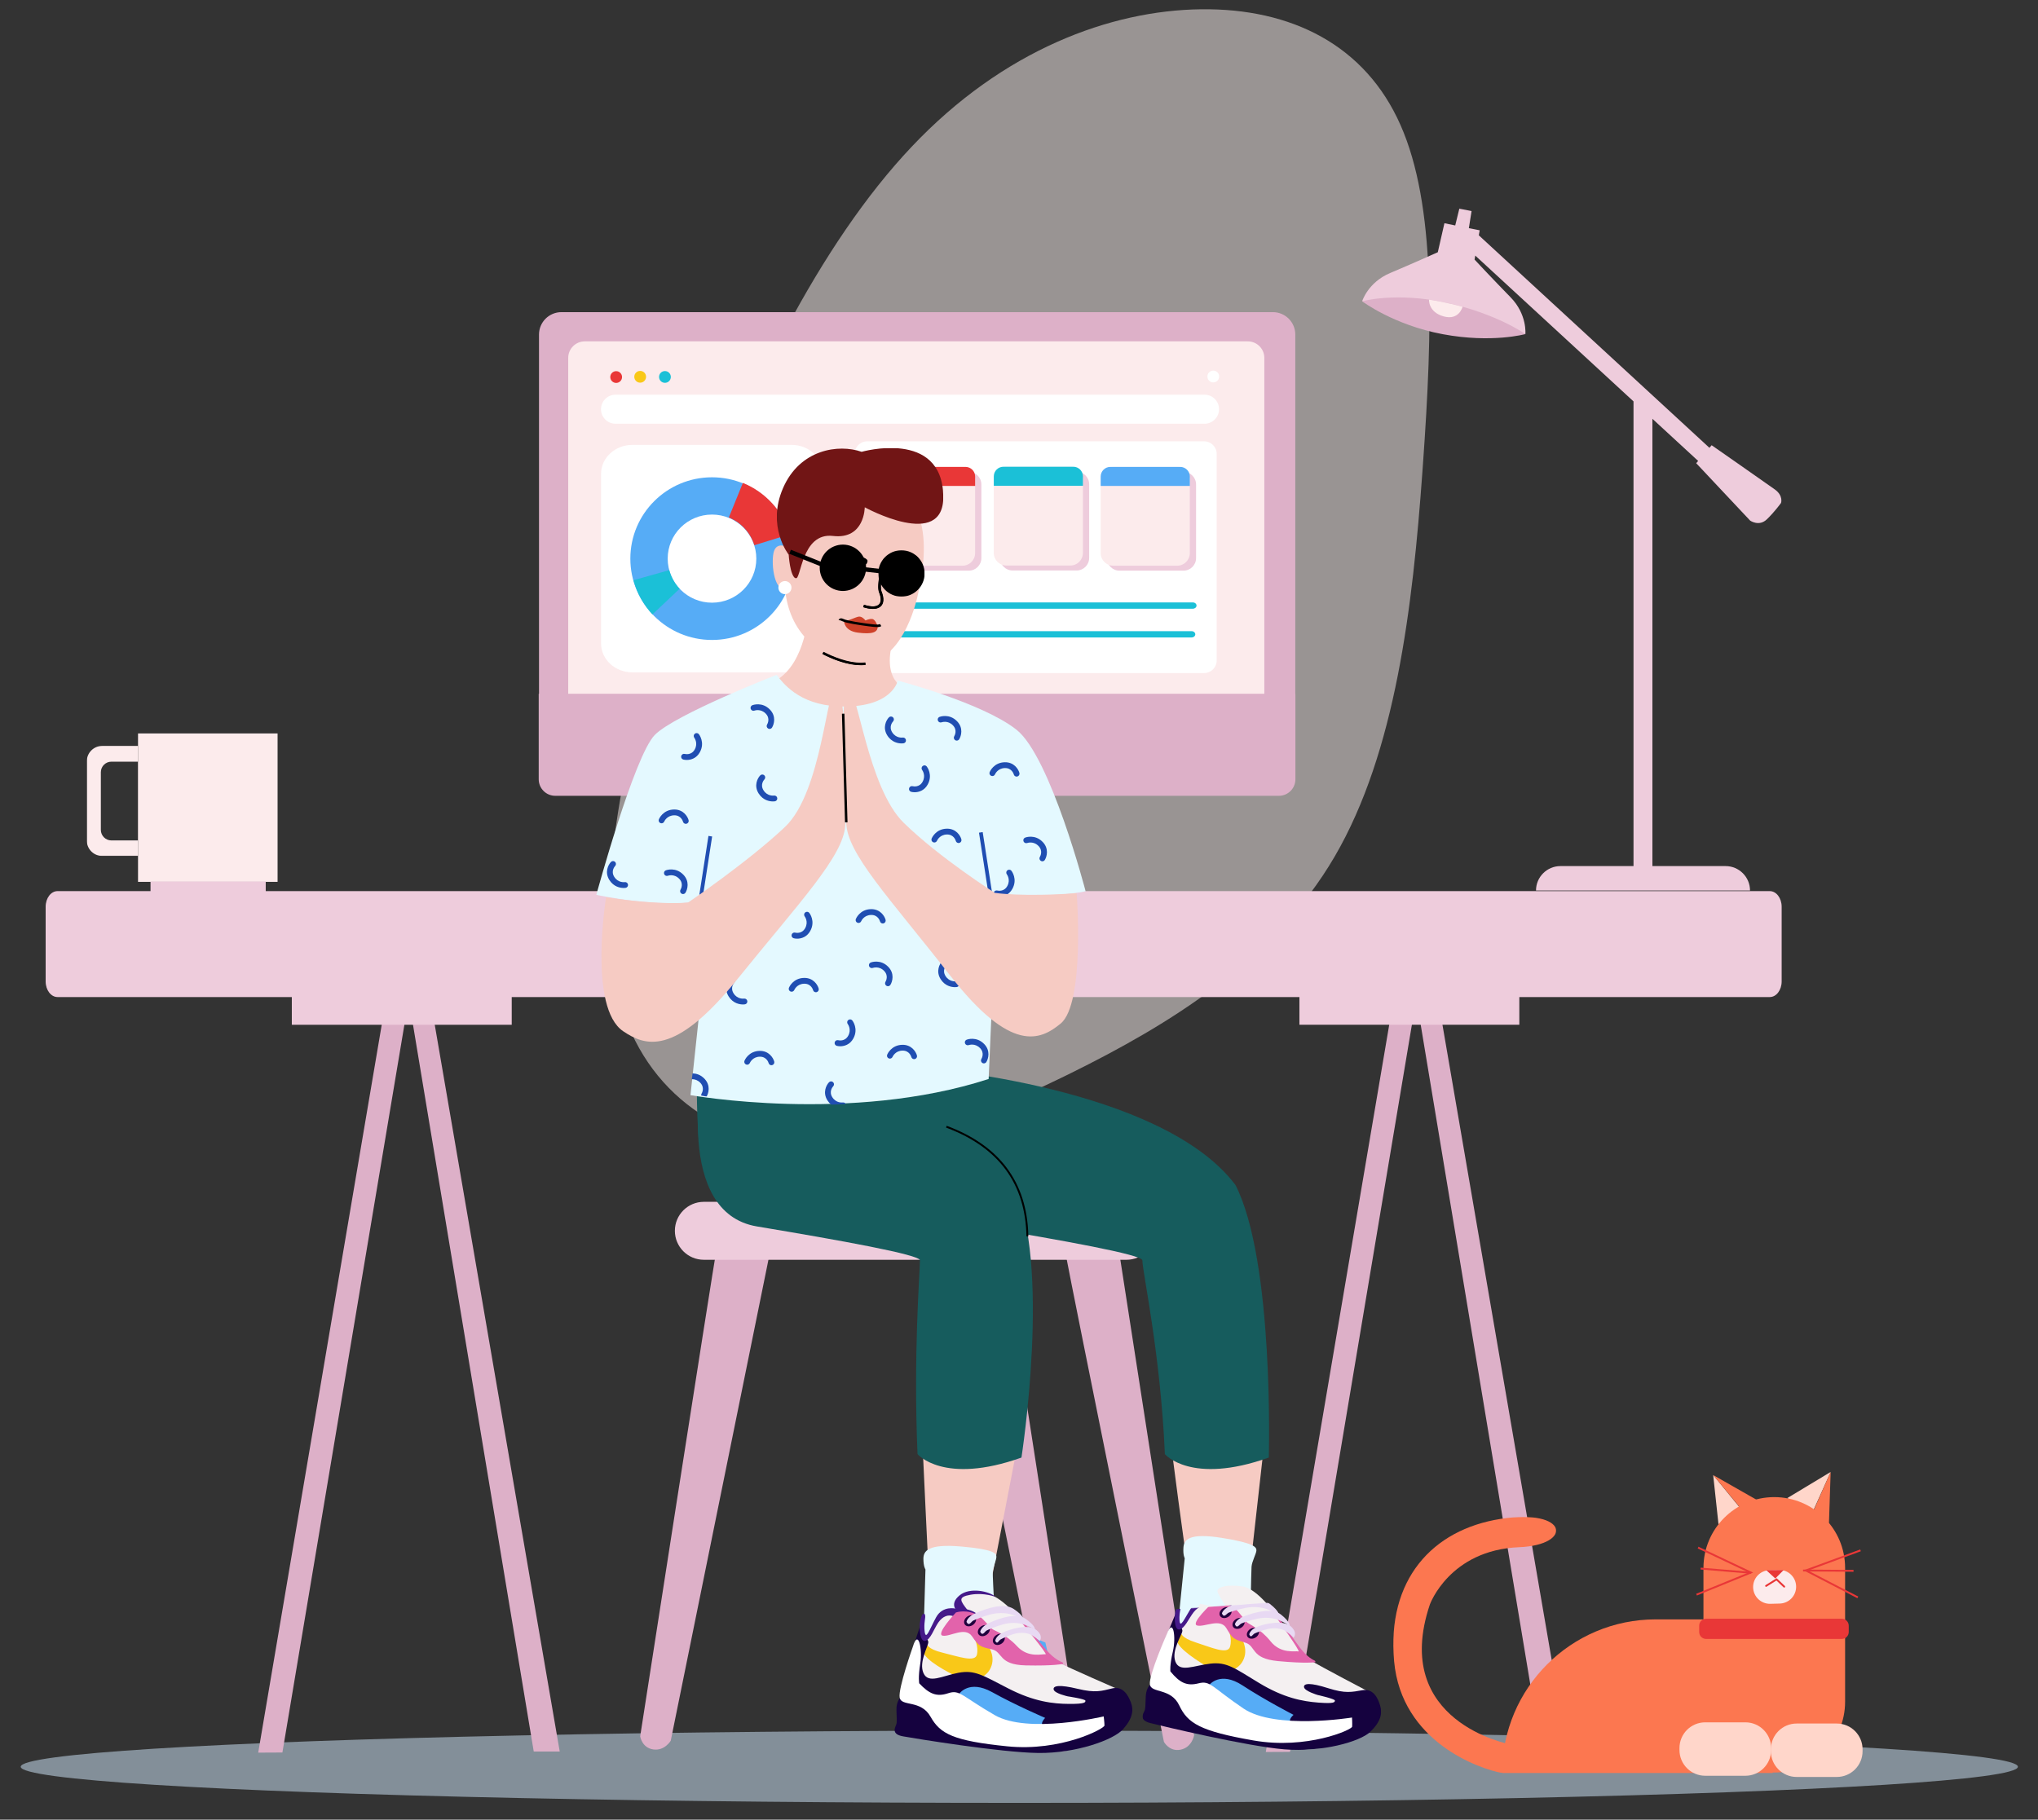 <svg viewBox="346.763 371.154 3269.475 2919.744" fill="none" xmlns="http://www.w3.org/2000/svg" xmlns:xlink="http://www.w3.org/1999/xlink" overflow="visible" width="3269.475px" height="2919.744px"><rect x="346.763" y="371.154" width="3269.475" height="2919.744" fill="#333333" stroke="none"/><g id="Master/Spot Illustration/Working from Home"><g id="Blobs" opacity="0.5" transform="matrix(-1 0 0 1 3105 0) scale(1 1)"><g id="Blobs/5"><path id="Path" fill-rule="evenodd" clip-rule="evenodd" d="M1050.67 2098.15L1041.1 2093.45C884.614 2016.17 715.25 1913.61 617.182 1745.7C518.936 1577.41 491.986 1343.77 476.393 1129.05L475.452 1115.93C459.807 897.275 454.713 700.121 511.456 571.821C567.992 443.617 686.364 384.268 831.511 386.038C976.658 387.809 1148.76 451.088 1295.77 606.708C1442.98 762.231 1565.1 1010.1 1655.32 1262.43C1745.54 1514.77 1803.89 1771.09 1772.36 1941.43C1740.44 2111.48 1618.67 2195.05 1485.91 2211.1C1353.35 2227.05 1209.59 2175.58 1050.67 2098.15Z" fill="#FFF5F3"/></g></g><ellipse id="Floor" opacity="0.5" cx="1982" cy="3206" rx="1602" ry="58" fill="#D5ECFF"/><g id="Desk"><g id="Group"><path id="Fill 43" fill-rule="evenodd" clip-rule="evenodd" d="M761 3183.35L971.424 1943.19L1034.1 1956.62L1244.72 3181.62H1203.03L1002.45 1974.02L799.812 3183.16L761 3183.35Z" fill="#DDB0C8"/><path id="Fill 48" fill-rule="evenodd" clip-rule="evenodd" d="M814.922 2015.47H1167.71V1970.57H814.922V2015.47Z" fill="#EECCDC"/></g><g id="Group 2"><path id="Fill 44" fill-rule="evenodd" clip-rule="evenodd" d="M2377.44 3182.3L2587.87 1942.14L2650.55 1955.57L2861.16 3180.58H2819.47L2618.9 1972.98L2416.25 3182.11L2377.44 3182.3Z" fill="#DDB0C8"/><path id="Fill 49" fill-rule="evenodd" clip-rule="evenodd" d="M2431.36 2015.42H2784.15V1970.52H2431.36V2015.42Z" fill="#EECCDC"/></g><path id="Fill 42" fill-rule="evenodd" clip-rule="evenodd" d="M3185.96 1970.98H439.043C428.526 1970.98 420 1959.76 420 1945.91V1826.07C420 1812.22 428.526 1801 439.043 1801H3185.96C3196.47 1801 3205 1812.22 3205 1826.07V1945.91C3205 1959.76 3196.47 1970.98 3185.96 1970.98" fill="#EECCDC"/></g><g id="Lamp"><path id="Fill 45" fill-rule="evenodd" clip-rule="evenodd" d="M3204.01 1178.14C3204.01 1178.14 3193.89 1192.3 3181.24 1204.45C3168.59 1216.59 3154.43 1206.47 3154.43 1206.47L3067.9 1114.38L3071.02 1110.75L2997.66 1043.15V1760.84H3115.03C3136.69 1760.84 3154.25 1778.4 3154.25 1800.06H2810.91C2810.91 1789.23 2815.3 1779.43 2822.4 1772.33C2829.49 1765.23 2839.3 1760.84 2850.13 1760.84H2967.34V1015.21L2713.47 781.24L2712.35 787.68C2712.35 787.68 2742.78 820.28 2769.95 847.99C2797.11 875.7 2793.85 907.22 2793.85 907.22L2665.08 882.22L2665.09 882.15L2532 854.59C2532 854.59 2541.17 824.27 2576.94 809.22C2612.71 794.16 2653.37 775.86 2653.37 775.86L2663.99 729.33L2681.32 732.91L2687.89 706L2697.67 707.85L2697.68 707.81L2707.52 709.91L2703.18 737.27L2720.54 740.67L2719.14 748.7L3089.12 1089.69L3092.69 1085.54C3092.69 1085.54 3179.73 1146.26 3193.89 1156.38C3208.06 1166.5 3204.01 1178.14 3204.01 1178.14" fill="#EECCDC"/><path id="Fill 46" fill-rule="evenodd" clip-rule="evenodd" d="M2532 854.588C2532 854.588 2585.78 839.254 2666.98 856.855C2748.17 874.456 2793.85 907.218 2793.85 907.218C2793.85 907.218 2740.22 922.15 2661.3 907.387C2582.38 892.625 2532 854.588 2532 854.588" fill="#DDB0C8"/><path id="Fill 47" fill-rule="evenodd" clip-rule="evenodd" d="M2639.27 851.906C2639.27 851.906 2637.78 871.843 2662.7 878.82C2687.62 885.798 2693.1 863.369 2693.1 863.369C2693.1 863.369 2669.12 856.411 2639.27 851.906" fill="#FCEBEC"/></g><g id="Chair"><path id="Fill 52" fill-rule="evenodd" clip-rule="evenodd" d="M1498.52 2361.73C1486.78 2429.24 1373.79 3157.13 1373.79 3157.13C1373.79 3157.13 1376.33 3175.51 1394.72 3178.21C1413.1 3180.92 1422.83 3164.16 1422.83 3164.16L1582.2 2379.42L1498.52 2361.73Z" fill="#DDB0C8"/><path id="Fill 53" fill-rule="evenodd" clip-rule="evenodd" d="M1869.36 2378.97C1881.77 2446.36 2028.25 3168.25 2028.25 3168.25C2028.25 3168.25 2037.01 3184.61 2055.19 3180.77C2073.37 3176.93 2076.69 3157.83 2076.69 3157.83L1953.98 2366.54L1869.36 2378.97Z" fill="#DDB0C8"/><path id="Fill 54" fill-rule="evenodd" clip-rule="evenodd" d="M2055.11 2376.77C2067.51 2444.16 2213.99 3166.05 2213.99 3166.05C2213.99 3166.05 2222.75 3182.41 2240.93 3178.57C2259.11 3174.73 2262.43 3155.63 2262.43 3155.63L2139.72 2364.34L2055.11 2376.77Z" fill="#DDB0C8"/><path id="Fill 55" fill-rule="evenodd" clip-rule="evenodd" d="M2153.84 2392.55H1475.93C1450.25 2392.55 1429.44 2371.73 1429.44 2346.06C1429.44 2320.38 1450.25 2299.56 1475.93 2299.56H2153.84C2179.52 2299.56 2200.33 2320.38 2200.33 2346.06C2200.33 2371.73 2179.52 2392.55 2153.84 2392.55" fill="#EECCDC"/></g><g id="Computer Screen"><path id="Fill 56" fill-rule="evenodd" clip-rule="evenodd" d="M2388.76 1647.53H1247.43C1227.56 1647.53 1211.45 1631.42 1211.45 1611.55V907.985C1211.45 888.111 1227.56 872 1247.43 872H2388.76C2408.64 872 2424.75 888.111 2424.75 907.985V1611.55C2424.75 1631.42 2408.64 1647.53 2388.76 1647.53" fill="#DDB0C8"/><path id="Fill 57" fill-rule="evenodd" clip-rule="evenodd" d="M2373.82 1491.73H1258.33V945.414C1258.33 930.766 1270.21 918.891 1284.86 918.891H2348.55C2363.2 918.891 2375.07 930.766 2375.07 945.414V1490.48C2375.07 1491.17 2374.51 1491.73 2373.82 1491.73" fill="#FCEBEC"/><path id="Fill 58" fill-rule="evenodd" clip-rule="evenodd" d="M2424.94 1485.59V1621.56C2424.94 1636.21 2413.06 1648.08 2398.41 1648.08H1999.46V1745.8C2028.97 1747.68 2052.32 1772.21 2052.32 1802.19H1593.28C1593.28 1786.58 1599.6 1772.46 1609.83 1762.23C1619.57 1752.49 1632.84 1746.29 1647.56 1745.73V1648.08H1237.53C1222.88 1648.08 1211 1636.21 1211 1621.56V1484.34H2423.69C2424.38 1484.34 2424.94 1484.9 2424.94 1485.59" fill="#DDB0C8"/><path id="Fill 59" fill-rule="evenodd" clip-rule="evenodd" d="M1849.87 1568.16C1849.87 1584.41 1836.7 1597.59 1820.45 1597.59C1804.19 1597.59 1791.02 1584.41 1791.02 1568.16C1791.02 1551.91 1804.19 1538.73 1820.45 1538.73C1836.7 1538.73 1849.87 1551.91 1849.87 1568.16" fill="#FCEBEC"/><path id="Fill 60" fill-rule="evenodd" clip-rule="evenodd" d="M2302.62 975.3C2302.62 980.518 2298.39 984.748 2293.17 984.748C2287.96 984.748 2283.73 980.518 2283.73 975.3C2283.73 970.082 2287.96 965.852 2293.17 965.852C2298.39 965.852 2302.62 970.082 2302.62 975.3" fill="white"/><path id="Fill 61" fill-rule="evenodd" clip-rule="evenodd" d="M1344.69 976.135C1344.69 981.353 1340.46 985.583 1335.24 985.583C1330.03 985.583 1325.8 981.353 1325.8 976.135C1325.8 970.918 1330.03 966.688 1335.24 966.688C1340.46 966.688 1344.69 970.918 1344.69 976.135" fill="#E93737"/><path id="Fill 62" fill-rule="evenodd" clip-rule="evenodd" d="M1383.22 975.729C1383.22 980.947 1378.99 985.177 1373.77 985.177C1368.55 985.177 1364.32 980.947 1364.32 975.729C1364.32 970.511 1368.55 966.281 1373.77 966.281C1378.99 966.281 1383.22 970.511 1383.22 975.729" fill="#F9C818"/><path id="Fill 63" fill-rule="evenodd" clip-rule="evenodd" d="M1422.95 975.979C1422.95 981.197 1418.72 985.427 1413.5 985.427C1408.28 985.427 1404.05 981.197 1404.05 975.979C1404.05 970.761 1408.28 966.531 1413.5 966.531C1418.72 966.531 1422.95 970.761 1422.95 975.979" fill="#1BC0D7"/><path id="Fill 64" fill-rule="evenodd" clip-rule="evenodd" d="M2279.12 1051.06H1334.23C1321.36 1051.06 1310.93 1040.63 1310.93 1027.76V1027.76C1310.93 1014.89 1321.36 1004.45 1334.23 1004.45H2279.12C2291.99 1004.45 2302.42 1014.89 2302.42 1027.76V1027.76C2302.42 1040.63 2291.99 1051.06 2279.12 1051.06" fill="white"/><path id="Fill 67" fill-rule="evenodd" clip-rule="evenodd" d="M2278.45 1451.11H1737.99C1726.83 1451.11 1717.79 1442.07 1717.79 1430.91V1099.48C1717.79 1088.33 1726.83 1079.28 1737.99 1079.28H2278.45C2289.61 1079.28 2298.65 1088.33 2298.65 1099.48V1430.91C2298.65 1442.07 2289.61 1451.11 2278.45 1451.11" fill="white"/><path id="Fill 68" fill-rule="evenodd" clip-rule="evenodd" d="M1900.93 1286.82H1798.32C1787.16 1286.82 1778.12 1277.77 1778.12 1266.62V1148.47C1778.12 1137.32 1787.16 1128.27 1798.32 1128.27H1900.93C1912.09 1128.27 1921.13 1137.32 1921.13 1148.47V1266.62C1921.13 1277.77 1912.09 1286.82 1900.93 1286.82" fill="#EECCDC"/><path id="Fill 69" fill-rule="evenodd" clip-rule="evenodd" d="M2073.87 1286.55H1971.26C1960.1 1286.55 1951.05 1277.51 1951.05 1266.35V1148.21C1951.05 1137.05 1960.1 1128.01 1971.26 1128.01H2073.87C2085.03 1128.01 2094.07 1137.05 2094.07 1148.21V1266.35C2094.07 1277.51 2085.03 1286.55 2073.87 1286.55" fill="#EECCDC"/><path id="Fill 70" fill-rule="evenodd" clip-rule="evenodd" d="M2245.35 1286.82H2142.74C2131.58 1286.82 2122.54 1277.77 2122.54 1266.62V1148.47C2122.54 1137.32 2131.58 1128.27 2142.74 1128.27H2245.35C2256.51 1128.27 2265.56 1137.32 2265.56 1148.47V1266.62C2265.56 1277.77 2256.51 1286.82 2245.35 1286.82" fill="#EECCDC"/><path id="Fill 71" fill-rule="evenodd" clip-rule="evenodd" d="M1890.9 1278.85H1788.29C1777.13 1278.85 1768.09 1269.81 1768.09 1258.65V1140.51C1768.09 1129.35 1777.13 1120.3 1788.29 1120.3H1890.9C1902.06 1120.3 1911.1 1129.35 1911.1 1140.51V1258.65C1911.1 1269.81 1902.06 1278.85 1890.9 1278.85" fill="#FCEBEC"/><path id="Fill 71 Copy" fill-rule="evenodd" clip-rule="evenodd" d="M1616.72 1450H1361.28C1333.51 1450 1311 1429.18 1311 1403.49V1131.51C1311 1105.82 1333.51 1085 1361.28 1085H1616.72C1644.49 1085 1667 1105.82 1667 1131.51V1403.49C1667 1429.18 1644.49 1450 1616.72 1450" fill="white"/><g id="Graph 2"><path id="Combined Shape Copy 4" fill-rule="evenodd" clip-rule="evenodd" d="M1489 1398C1561.35 1398 1620 1339.57 1620 1267.5C1620 1195.43 1561.35 1137 1489 1137C1416.65 1137 1358 1195.43 1358 1267.5C1358 1339.57 1416.65 1398 1489 1398ZM1489 1338.2C1528.26 1338.2 1560.09 1306.55 1560.09 1267.5C1560.09 1228.45 1528.26 1196.8 1489 1196.8C1449.74 1196.8 1417.91 1228.45 1417.91 1267.5C1417.91 1306.55 1449.74 1338.2 1489 1338.2Z" fill="#56ACF6"/><path id="Combined Shape Copy 5" fill-rule="evenodd" clip-rule="evenodd" d="M1516 1201.45C1535.49 1209.39 1550.64 1225.74 1556.94 1246L1614 1228.35C1602.42 1190.91 1574.48 1160.67 1538.53 1146L1516 1201.45Z" fill="#E93737"/><path id="Combined Shape Copy 6" fill-rule="evenodd" clip-rule="evenodd" d="M1363 1302.14C1368.66 1322.94 1379.25 1341.68 1393.43 1357L1437 1315.91C1429.25 1307.57 1423.48 1297.35 1420.41 1286L1363 1302.14Z" fill="#1BC0D7"/></g><path id="Fill 72" fill-rule="evenodd" clip-rule="evenodd" d="M1911.14 1150.88H1768.12V1135.81C1768.12 1127.25 1775.06 1120.31 1783.62 1120.31H1895.64C1904.2 1120.31 1911.14 1127.25 1911.14 1135.81V1150.88Z" fill="#E93737"/><path id="Fill 73" fill-rule="evenodd" clip-rule="evenodd" d="M2063.84 1278.58H1961.23C1950.07 1278.58 1941.03 1269.54 1941.03 1258.38V1140.24C1941.03 1129.08 1950.07 1120.04 1961.23 1120.04H2063.84C2075 1120.04 2084.04 1129.08 2084.04 1140.24V1258.38C2084.04 1269.54 2075 1278.58 2063.84 1278.58" fill="#FCEBEC"/><path id="Fill 74" fill-rule="evenodd" clip-rule="evenodd" d="M2084.08 1150.61H1941.06V1135.55C1941.06 1126.99 1948 1120.05 1956.56 1120.05H2068.58C2077.14 1120.05 2084.08 1126.99 2084.08 1135.55V1150.61Z" fill="#1BC0D7"/><path id="Fill 75" fill-rule="evenodd" clip-rule="evenodd" d="M2235.33 1278.85H2132.71C2121.56 1278.85 2112.51 1269.81 2112.51 1258.65V1140.51C2112.51 1129.35 2121.56 1120.3 2132.71 1120.3H2235.33C2246.48 1120.3 2255.53 1129.35 2255.53 1140.51V1258.65C2255.53 1269.81 2246.48 1278.85 2235.33 1278.85" fill="#FCEBEC"/><path id="Fill 76" fill-rule="evenodd" clip-rule="evenodd" d="M2255.56 1150.88H2112.55V1135.81C2112.55 1127.25 2119.49 1120.31 2128.05 1120.31H2240.06C2248.62 1120.31 2255.56 1127.25 2255.56 1135.81V1150.88Z" fill="#56ACF6"/><path id="Fill 77" fill-rule="evenodd" clip-rule="evenodd" d="M2260.34 1347.88H1776.28C1772.98 1347.88 1770.31 1345.62 1770.31 1342.82C1770.31 1340.03 1772.98 1337.77 1776.28 1337.77H2260.34C2263.64 1337.77 2266.31 1340.03 2266.31 1342.82C2266.31 1345.62 2263.64 1347.88 2260.34 1347.88" fill="#1BC0D7"/><path id="Fill 78" fill-rule="evenodd" clip-rule="evenodd" d="M2258.34 1394H1774.27C1770.98 1394 1768.31 1391.73 1768.31 1388.94C1768.31 1386.15 1770.98 1383.88 1774.27 1383.88H2258.34C2261.64 1383.88 2264.31 1386.15 2264.31 1388.94C2264.31 1391.73 2261.64 1394 2258.34 1394" fill="#1BC0D7"/></g><g id="Small Objects" transform="translate(420 872) scale(1 1)"><g id="Small Objects/Coffee Cup"><g id="Group 7"><g id="Group 6"><path id="Fill 1" fill-rule="evenodd" clip-rule="evenodd" d="M148.195 914.13H372.069V676H148.195V914.13Z" fill="#FCEBEC"/><path id="Fill 2" fill-rule="evenodd" clip-rule="evenodd" d="M168.258 929.97H353.059V913.602H168.258V929.97Z" fill="#EECCDC"/><g id="Group 5"><mask id="mask0_406_32109b2a6e2c8-63ef-4f1c-8bf5-7f0dc5f64f22" style="mask-type:luminance" maskUnits="userSpaceOnUse" x="66" y="695" width="83" height="178" fill="#ffffff"><path id="Clip 4" fill-rule="evenodd" clip-rule="evenodd" d="M66 695.997H148.537V872.608H66V695.997Z" fill="#ffffff"/></mask><g mask="url(#mask0_406_32109b2a6e2c8-63ef-4f1c-8bf5-7f0dc5f64f22)"><path id="Fill 3" fill-rule="evenodd" clip-rule="evenodd" d="M148.139 847.688H105.499C96.137 847.688 88.55 840.094 88.55 830.738V738.244C88.55 728.882 96.137 721.288 105.499 721.288H148.139V847.688ZM90.795 695.997C77.104 695.997 66 707.101 66 720.792V847.814C66 861.505 77.104 872.608 90.795 872.608H148.537V695.997H90.795Z" fill="#FCEBEC"/></g></g></g></g></g></g><g id="Pet" transform="translate(2179 2231) scale(1 1)"><g id="Pet/Cat 3"><g id="Animal"><path id="Fill 1" fill-rule="evenodd" clip-rule="evenodd" d="M924.694 586.26L916.156 506.977L958.341 558.533L924.694 586.26Z" fill="#FFD6CA"/><path id="Fill 2" fill-rule="evenodd" clip-rule="evenodd" d="M987.231 547.467L916.156 506.976L958.653 558.397L987.231 547.467Z" fill="#FC7750"/><path id="Fill 3" fill-rule="evenodd" clip-rule="evenodd" d="M1104.6 502L1034.83 544.057L1077.3 562.772L1104.6 502Z" fill="#FFD6CA"/><path id="Fill 4" fill-rule="evenodd" clip-rule="evenodd" d="M1077.58 562.998L1101.88 584.348L1104.6 502L1077.58 562.998Z" fill="#FC7750"/><g id="Group 36"><path id="Fill 5" fill-rule="evenodd" clip-rule="evenodd" d="M1014.16 984.28V984.28C951.411 984.28 900.543 933.411 900.543 870.662V655.98C900.543 593.231 951.411 542.362 1014.16 542.362V542.362C1076.91 542.362 1127.78 593.231 1127.78 655.98V870.662C1127.78 933.411 1076.91 984.28 1014.16 984.28" fill="#FC7750"/><path id="Fill 7" fill-rule="evenodd" clip-rule="evenodd" d="M1011.62 985.043H577.535V985.043C577.535 848.897 687.903 738.528 824.049 738.528H1011.62V985.043Z" fill="#FC7750"/><path id="Stroke 9 (Stroke)" fill-rule="evenodd" clip-rule="evenodd" d="M972.816 663.276L891.297 624.674L892.581 621.963L980.262 663.483L890.007 700.251L888.875 697.472L972.816 663.276Z" fill="#E93737"/><path id="Stroke 11 (Stroke)" fill-rule="evenodd" clip-rule="evenodd" d="M976.634 665.266L895.91 658.507L896.16 655.518L976.884 662.277L976.634 665.266Z" fill="#E93737"/><path id="Stroke 13 (Stroke)" fill-rule="evenodd" clip-rule="evenodd" d="M1152.02 626.378L1153.05 629.194L1068.38 660.287L1148.9 701.915L1147.52 704.58L1060.95 659.821L1152.02 626.378Z" fill="#E93737"/><path id="Stroke 15 (Stroke)" fill-rule="evenodd" clip-rule="evenodd" d="M1060.29 658.613L1141.29 659.161L1141.27 662.161L1060.27 661.613L1060.29 658.613Z" fill="#E93737"/><path id="Fill 17" fill-rule="evenodd" clip-rule="evenodd" d="M1022.95 713.156L1007.96 713.565C993.053 713.971 980.64 702.218 980.233 687.311C979.827 672.405 991.58 659.992 1006.49 659.585L1021.48 659.176C1036.39 658.769 1048.8 670.523 1049.21 685.429C1049.61 700.336 1037.86 712.749 1022.95 713.156" fill="#FCEBEC"/><path id="Fill 19" fill-rule="evenodd" clip-rule="evenodd" d="M1001.19 659.502L1015.78 672.956L1029.25 659.247L1001.19 659.502Z" fill="#E93737"/><path id="Stroke 21 (Stroke)" fill-rule="evenodd" clip-rule="evenodd" d="M1017.96 672.442L1031.12 684.908C1031.72 685.477 1031.75 686.427 1031.18 687.028C1030.61 687.63 1029.66 687.656 1029.06 687.086L1017.58 676.216L1001.84 686.061C1001.14 686.5 1000.21 686.287 999.775 685.585C999.336 684.882 999.549 683.957 1000.25 683.517L1017.96 672.442Z" fill="#E93737"/><g id="Group 25"><mask id="mask0_406_32015ba652e2a-738a-4c80-a4d9-ccce7b09fd33" style="mask-type:luminance" maskUnits="userSpaceOnUse" x="403" y="574" width="262" height="412" fill="#ffffff"><path id="Clip 24" fill-rule="evenodd" clip-rule="evenodd" d="M403 574.211H664.239V985.042H403V574.211Z" fill="#ffffff"/></mask><g mask="url(#mask0_406_32015ba652e2a-738a-4c80-a4d9-ccce7b09fd33)"><path id="Fill 23" fill-rule="evenodd" clip-rule="evenodd" d="M589.959 938.93C589.959 938.93 398.008 903.333 461.672 714.564C461.672 714.564 493.098 627.277 604.875 622.726C692.03 619.178 684.074 560.305 575.344 577.277C465.15 594.478 392.417 675.286 404.261 805.574C416.105 935.862 542.055 978.702 577.537 985.042L589.959 938.93Z" fill="#FC7750"/></g></g><path id="Fill 26" fill-rule="evenodd" clip-rule="evenodd" d="M1122.48 769.937H904.823C898.677 769.937 893.695 764.956 893.695 758.81V748.651C893.695 742.506 898.677 737.524 904.823 737.524H1122.48C1128.63 737.524 1133.61 742.506 1133.61 748.651V758.81C1133.61 764.956 1128.63 769.937 1122.48 769.937" fill="#E93737"/><path id="Fill 28" fill-rule="evenodd" clip-rule="evenodd" d="M1114.46 991.383H1050.05C1027.22 991.383 1008.71 972.875 1008.71 950.044V946.99C1008.71 924.159 1027.22 905.651 1050.05 905.651H1114.46C1137.29 905.651 1155.8 924.159 1155.8 946.99V950.044C1155.8 972.875 1137.29 991.383 1114.46 991.383" fill="#FFD6CA"/><path id="Fill 32" fill-rule="evenodd" clip-rule="evenodd" d="M967.804 989.467H903.39C880.559 989.467 862.051 970.959 862.051 948.127V945.073C862.051 922.242 880.559 903.734 903.39 903.734H967.804C990.635 903.734 1009.14 922.242 1009.14 945.073V948.127C1009.14 970.959 990.635 989.467 967.804 989.467" fill="#FFD6CA"/></g></g></g></g><g id="Master/Character/Sitting On Chair" transform="translate(586 477) scale(1 1)"><g id="Master/Character/Sitting On Chair"><g id="Lower Body/Sitting On Chair" transform="translate(876 1607) scale(1 1)"><g id="Lower Body/Sitting On Chair/5"><g id="Group 68"><g id="Group 3"><path id="Fill 2" fill-rule="evenodd" clip-rule="evenodd" d="M805.172 988.968L875.774 1055.99L983.41 1047.26L974.771 1018.83L842.928 975.443L805.172 988.968Z" fill="#56ACF6"/><path id="Fill 34" fill-rule="evenodd" clip-rule="evenodd" d="M762.343 590.123C761.654 599.746 788.527 792.787 788.527 792.787L890.54 802.204L915.541 579.41L762.343 590.123Z" fill="#f6cbc3"/><path id="Fill 36" fill-rule="evenodd" clip-rule="evenodd" d="M774.102 898.767C774.337 895.485 785.37 787.453 785.37 787.453C785.37 787.453 782.417 782.626 783.31 770.159C784.203 757.692 792.267 746.397 845.086 754.796C897.907 763.195 900.718 769.991 900.342 775.241C899.966 780.49 893.169 792.534 892.557 801.065C891.946 809.595 890.62 892.6 890.62 892.6L774.102 898.767Z" fill="#E4F9FF"/><path id="Fill 38" fill-rule="evenodd" clip-rule="evenodd" d="M772.858 894.504L763.213 980.888L833.054 967.652L899.003 994.664L999.22 1031.22L1082.92 1022.52L1079.4 1000.99C1079.4 1000.99 1004.2 961.669 986.239 950.758C968.276 939.847 961.081 920.846 961.081 920.846L932.836 880.031C932.836 880.031 902.68 836.482 878.601 832.728C854.522 828.975 833.931 833.182 838.515 842.843C843.099 852.505 854.458 869.55 854.458 869.55L810.453 860.718L785.532 891.396L778.928 898.634L781.584 903.732" fill="#F4F0F1"/><path id="Fill 40" fill-rule="evenodd" clip-rule="evenodd" d="M779.604 907.106C779.604 907.106 778.697 914.835 803.296 922.62C827.895 930.405 854.306 942.572 858.085 929.378C861.865 916.185 855.723 902.989 855.723 902.989L878.281 919.485C878.281 919.485 888.677 937.592 876.789 955.165C864.902 972.738 835.089 973.438 835.089 973.438L822.451 961.904C822.451 961.904 782.947 939.588 774.49 924.101C766.032 908.615 779.604 907.106 779.604 907.106" fill="#F9C818"/><mask id="mask0_406_14237dddbc326-cf41-4669-b0c9-6e1d324c6bda" style="mask-type:luminance" maskUnits="userSpaceOnUse" x="705" y="847" width="400" height="266" fill="#ffffff"><path id="Clip 43" fill-rule="evenodd" clip-rule="evenodd" d="M705.9 873.848L1087.42 847.169L1104.13 1086.03L722.603 1112.71L705.9 873.848Z" fill="#ffffff"/></mask><g mask="url(#mask0_406_14237dddbc326-cf41-4669-b0c9-6e1d324c6bda)"><path id="Fill 42" fill-rule="evenodd" clip-rule="evenodd" d="M771.088 875.576C771.088 875.576 742.209 943.976 744.743 942.998C747.277 942.019 763.519 908.561 764.198 921.365C764.875 934.171 756.458 950.555 758.199 964.789C758.199 964.789 771.381 999.164 779.314 999.732C787.248 1000.3 825.067 990.433 825.067 990.433C825.067 990.433 842.312 968.051 878.054 991.465C913.796 1014.88 959.936 1038.73 959.936 1038.73C959.936 1038.73 954.319 1043.45 954.103 1047.83C953.887 1052.21 956.69 1058.18 956.69 1058.18L816.864 1038.02L741.591 987.055L732.275 988.039C732.275 988.039 723.637 993.365 722.86 1008.83C722.083 1024.29 722.787 1028.31 720.463 1033.09C718.138 1037.88 712.176 1047.36 730.339 1051.96C748.501 1056.57 884.863 1089.11 944.938 1094.08C1005.01 1099.04 1066.66 1081.99 1083.35 1065.68C1100.04 1049.37 1102.62 1036.35 1098.89 1023.87C1095.16 1011.38 1087.79 996.33 1070.55 999.187C1053.32 1002.05 1043.48 1004.91 1015.21 995.885C986.948 986.865 975.785 987.914 976.779 994.323C977.771 1000.73 998.587 1006.84 998.587 1006.84C998.587 1006.84 1026.52 1013.07 1026.33 1015.82C1026.13 1018.58 1025.16 1021.02 999.823 1019.07C974.485 1017.13 944.128 1011.59 904.297 987.354C864.465 963.118 852.651 953.622 826.492 956.554C800.333 959.487 776.888 971.505 770.283 953.01C763.678 934.517 781.721 910 781.584 903.732C781.445 897.465 772.858 894.504 772.858 894.504L771.155 869.285" fill="#15023F"/><path id="Fill 45" fill-rule="evenodd" clip-rule="evenodd" d="M774.683 859.881C774.683 859.881 773.729 861.138 771.153 869.285C768.578 877.432 767.686 902.542 776.438 901.721C785.191 900.898 792.04 883.639 799.803 873.872C807.567 864.105 817.361 861.365 825.726 865.948C834.092 870.532 866.407 868.534 866.407 868.534C866.407 868.534 857.749 853.826 829.045 853.549C829.045 853.549 808.756 846.828 796.905 865.266C785.053 883.703 777.837 902.024 776.967 886.516C776.218 873.163 780.422 864.984 779.529 860.271C778.635 855.556 774.683 859.881 774.683 859.881" fill="#451989"/><path id="Fill 47" fill-rule="evenodd" clip-rule="evenodd" d="M994.703 954.394C994.703 954.394 979.402 956.656 934.947 952.471C890.494 948.276 900.348 928.118 882.223 922.78C864.098 917.452 862.142 916.631 852.239 899.77C842.349 882.91 817.357 898.285 805.451 895.418C793.537 892.54 829.198 859.763 829.198 859.763C829.198 859.763 848.488 854.578 866.407 868.532C871.449 872.463 881.631 886.536 884.712 889.834C887.785 893.133 906.479 899.914 923.103 920.754C939.726 941.604 963.118 935.7 967.768 936.976C972.408 938.262 932.352 882.588 932.352 882.588L932.427 877.049C932.427 877.049 957.443 913.85 969.684 930.246C981.934 946.642 992.018 950.723 993.844 951.686C995.659 952.658 994.703 954.394 994.703 954.394" fill="#E263AB"/><path id="Fill 49" fill-rule="evenodd" clip-rule="evenodd" d="M756.444 909.433C756.444 909.433 727.812 974.65 729.417 989.608C731.022 1004.57 763.102 994.94 776.62 1023.65C790.138 1052.36 810.335 1064.94 895.875 1079.85C981.415 1094.76 1053.58 1062.69 1053.94 1057.69C1054.3 1052.7 1053.73 1043.03 1053.73 1043.03C1053.73 1043.03 930.546 1063.08 879.471 1028.46C828.396 993.847 826.643 983.261 807.464 988.164C788.286 993.067 777.018 986.822 762.392 969.039C762.392 969.039 760.937 960.147 766.352 937.106C771.767 914.063 767.02 881.181 756.444 909.433" fill="white"/><path id="Fill 51" fill-rule="evenodd" clip-rule="evenodd" d="M830.244 856.389C830.244 856.389 819.793 845.021 837.087 832.742C854.38 820.462 885.267 829.593 894.539 839.429C894.539 839.429 876.815 830.758 854.767 833.042C832.719 835.326 837.897 841.65 848.039 857.341L828.106 854.789" fill="#451989"/><path id="Fill 53" fill-rule="evenodd" clip-rule="evenodd" d="M859.723 869.114C862.091 872.885 860.071 878.414 855.214 881.464C850.356 884.515 844.498 883.931 842.131 880.161C839.763 876.391 841.783 870.862 846.641 867.812C851.499 864.761 857.356 865.344 859.723 869.114" fill="#1F003C"/><path id="Fill 55" fill-rule="evenodd" clip-rule="evenodd" d="M845.037 876.096C845.037 876.096 846.187 868.027 861.727 862.705C877.265 857.382 906.626 848.759 922.203 860.886C937.78 873.013 936.386 878.49 936.386 878.49C936.386 878.49 925.006 871.669 916.206 868.751C907.406 865.833 895.474 864.693 883.585 866.988C871.694 869.282 859.835 873.152 856.003 874.736C852.172 876.321 848.613 884.074 845.037 876.096" fill="#E8D9F3"/><path id="Fill 57" fill-rule="evenodd" clip-rule="evenodd" d="M880.564 886.48C882.932 890.251 880.913 895.779 876.055 898.83C871.197 901.881 865.339 901.297 862.973 897.527C860.605 893.757 862.624 888.228 867.482 885.177C872.341 882.127 878.197 882.71 880.564 886.48" fill="#1F003C"/><path id="Fill 59" fill-rule="evenodd" clip-rule="evenodd" d="M865.88 893.462C865.88 893.462 867.007 885.391 881.958 880.027C896.909 874.662 925.154 865.96 940.092 878.04C955.031 890.122 953.677 895.602 953.677 895.602C953.677 895.602 942.757 888.814 934.306 885.92C925.856 883.027 914.391 881.921 902.957 884.248C891.521 886.575 880.11 890.477 876.423 892.072C872.736 893.667 869.295 901.429 865.88 893.462" fill="#E8D9F3"/><path id="Fill 61" fill-rule="evenodd" clip-rule="evenodd" d="M903.59 902.278C905.958 906.048 903.938 911.576 899.08 914.627C894.222 917.678 888.365 917.094 885.999 913.324C883.631 909.554 885.649 904.024 890.507 900.974C895.366 897.924 901.222 898.507 903.59 902.278" fill="#1F003C"/><path id="Fill 63" fill-rule="evenodd" clip-rule="evenodd" d="M888.879 909.593C888.879 909.593 889.835 902.34 901.749 897.412C913.661 892.485 943.771 885.965 955.544 896.699C967.317 907.433 960.053 914.827 960.053 914.827C960.053 914.827 949.965 904.845 943.275 902.312C936.586 899.777 927.49 898.87 918.392 901.044C909.294 903.218 900.202 906.807 897.263 908.266C894.323 909.726 891.532 916.719 888.879 909.593" fill="#E8D9F3"/></g></g><g id="Group 67"><path id="Fill 65" fill-rule="evenodd" clip-rule="evenodd" d="M3.181 1.002C3.181 1.002 -3 188.559 30.423 177.445C30.423 177.445 212.422 195.505 256.88 202.451C279.247 205.946 322.025 232.716 455.899 255.05C589.774 277.385 717.417 300.408 717.417 309.382C717.417 327.444 746.578 459.2 753.524 620.36C753.524 620.36 795.204 670.374 920.241 625.917C920.241 625.917 929.304 310.818 866.785 188.559C747.406 30.178 369.005 1.002 369.005 1.002H3.181Z" fill="#165C5D"/><g id="Group 2"><path id="Fill 4" fill-rule="evenodd" clip-rule="evenodd" d="M363.338 570.507C363.338 580.153 375.285 826.9 375.285 826.9L472.716 835.852L526.576 557L363.338 570.507Z" fill="#f6cbc3"/><g id="Group"><path id="Fill 1" fill-rule="evenodd" clip-rule="evenodd" d="M394.703 881.042L460.458 952.83L568.441 951.624L561.806 922.667L433.311 870.184L394.703 881.042Z" fill="#56ACF6"/><path id="Fill 3" fill-rule="evenodd" clip-rule="evenodd" d="M394.969 994.317L460.724 1066.1L568.707 1064.9L562.072 1035.94L433.577 983.459L394.969 994.317Z" fill="#56ACF6"/><path id="Fill 6" fill-rule="evenodd" clip-rule="evenodd" d="M366.143 917.293C366.143 914.004 369.432 805.46 369.432 805.46C369.432 805.46 366.143 800.855 366.143 788.356C366.143 775.856 373.379 764.016 426.664 768.62C479.95 773.226 483.239 779.804 483.239 785.066C483.239 790.329 477.319 802.828 477.319 811.38C477.319 819.933 481.923 902.82 481.923 902.82L366.143 917.293Z" fill="#E4F9FF"/><path id="Fill 8" fill-rule="evenodd" clip-rule="evenodd" d="M364.596 913.129L361.145 999.982L429.864 981.791L497.572 1004.03L600.145 1033.33L683.012 1018.68L677.959 997.455C677.959 997.455 600.145 963.602 581.45 954.001C562.754 944.4 554.22 925.962 554.22 925.962L523.132 887.269C523.132 887.269 489.943 845.983 465.658 843.96C441.372 841.936 421.134 847.603 426.396 856.912C431.658 866.221 444.205 882.411 444.205 882.411L399.683 876.744L377.016 909.125L370.945 916.816L373.958 921.711" fill="#F4F0F1"/><path id="Fill 10" fill-rule="evenodd" clip-rule="evenodd" d="M372.224 925.218C372.224 925.218 371.87 932.992 396.962 939C422.055 945.009 449.268 955.257 452.095 941.827C454.922 928.399 447.854 915.675 447.854 915.675L471.533 930.519C471.533 930.519 483.195 947.836 472.593 966.213C461.991 984.591 432.304 987.418 432.304 987.418L418.874 976.816C418.874 976.816 377.878 957.378 368.336 942.534C358.794 927.692 372.224 925.218 372.224 925.218" fill="#F9C818"/><path id="Fill 12" fill-rule="evenodd" clip-rule="evenodd" d="M361.479 894.376C361.479 894.376 337.559 964.664 340.017 963.508C342.475 962.352 356.286 927.817 357.875 940.541C359.466 953.265 352.242 970.209 354.995 984.282C354.995 984.282 370.597 1017.63 378.551 1017.63C386.505 1017.63 423.523 1005.08 423.523 1005.08C423.523 1005.08 439.125 981.528 476.449 1002.33C513.772 1023.13 561.497 1043.63 561.497 1043.63C561.497 1043.63 556.231 1048.73 556.329 1053.12C556.426 1057.5 559.648 1063.26 559.648 1063.26L418.739 1053.13L340.018 1007.68L330.796 1009.32C330.796 1009.32 322.562 1015.25 322.891 1030.73C323.22 1046.21 324.208 1050.17 322.232 1055.11C320.256 1060.05 314.986 1069.93 333.431 1073.22C351.875 1076.52 490.213 1099.24 550.489 1099.9C610.764 1100.56 671.04 1079.15 686.52 1061.7C702 1044.24 703.648 1031.06 699.037 1018.88C694.425 1006.69 685.992 992.205 669.006 996.286C652.02 1000.37 642.409 1003.92 613.573 996.944C584.737 989.966 573.676 991.81 575.124 998.13C576.573 1004.45 597.772 1009.06 597.772 1009.06C597.772 1009.06 626.082 1013.27 626.082 1016.04C626.082 1018.8 625.291 1021.3 599.878 1021.17C574.466 1021.04 543.791 1017.69 502.331 996.356C460.87 975.026 448.408 966.399 422.525 971.192C396.642 975.985 374.115 989.646 366.207 971.672C358.297 953.697 374.543 927.954 373.958 921.712C373.374 915.471 364.596 913.13 364.596 913.13L361.096 888.098" fill="#15023F"/><path id="Fill 14" fill-rule="evenodd" clip-rule="evenodd" d="M363.944 878.465C363.944 878.465 363.083 879.788 361.095 888.098C359.108 896.407 360.011 921.518 368.683 920.072C377.354 918.628 382.955 900.924 390 890.627C397.045 880.33 406.62 876.898 415.291 880.872C423.962 884.846 456.052 880.546 456.052 880.546C456.052 880.546 446.366 866.493 417.715 868.267C417.715 868.267 396.999 863.013 386.494 882.249C375.988 901.486 370.1 920.276 368.125 904.87C366.424 891.604 370.033 883.147 368.805 878.508C367.578 873.869 363.944 878.465 363.944 878.465" fill="#451989"/><path id="Fill 16" fill-rule="evenodd" clip-rule="evenodd" d="M590.153 957.023C590.153 957.023 575.052 960.374 530.413 959.374C485.773 958.364 494.163 937.553 475.703 933.523C457.243 929.503 455.233 928.824 444.153 912.713C433.083 896.603 409.253 913.723 397.173 911.713C385.083 909.693 418.313 874.454 418.313 874.454C418.313 874.454 437.183 867.904 456.052 880.544C461.363 884.103 472.523 897.414 475.833 900.483C479.133 903.553 498.262 908.983 516.333 928.584C534.403 948.193 557.313 940.633 562.043 941.574C566.762 942.523 522.833 889.853 522.833 889.853L522.512 884.324C522.512 884.324 550.092 919.244 563.473 934.723C576.863 950.204 587.213 953.553 589.103 954.383C590.983 955.223 590.153 957.023 590.153 957.023" fill="#E263AB"/><path id="Fill 18" fill-rule="evenodd" clip-rule="evenodd" d="M349.291 929.193C349.291 929.193 325.39 996.288 328.06 1011.09C330.729 1025.9 362.039 1014.01 377.572 1041.68C393.106 1069.34 414.15 1080.45 500.537 1089.21C586.923 1097.98 656.616 1060.84 656.616 1055.83C656.616 1050.82 655.364 1041.22 655.364 1041.22C655.364 1041.22 533.923 1070.02 480.505 1039.13C427.088 1008.25 424.584 997.82 405.805 1004.08C387.024 1010.34 375.34 1004.92 359.481 988.221C359.481 988.221 357.395 979.458 361.15 956.088C364.906 932.717 357.823 900.257 349.291 929.193" fill="white"/><path id="Fill 20" fill-rule="evenodd" clip-rule="evenodd" d="M419.114 871.015C419.114 871.015 407.878 860.421 424.25 846.938C440.622 833.455 472.082 840.357 482.034 849.506C482.034 849.506 463.735 842.122 441.906 845.975C420.077 849.828 425.695 855.766 436.93 870.694L416.867 869.57" fill="#451989"/><path id="Fill 22" fill-rule="evenodd" clip-rule="evenodd" d="M449.425 881.602C452.056 885.193 450.437 890.852 445.809 894.242C441.182 897.631 435.298 897.468 432.667 893.876C430.036 890.286 431.655 884.626 436.283 881.237C440.911 877.847 446.795 878.01 449.425 881.602" fill="#1F003C"/><path id="Fill 24" fill-rule="evenodd" clip-rule="evenodd" d="M435.277 889.615C435.277 889.615 435.847 881.484 450.966 875.065C466.087 868.647 494.756 857.949 511.16 868.932C527.562 879.916 526.564 885.478 526.564 885.478C526.564 885.478 514.725 879.487 505.739 877.205C496.754 874.923 484.772 874.637 473.076 877.776C461.38 880.914 449.826 885.621 446.117 887.475C442.409 889.329 439.414 897.317 435.277 889.615" fill="#E8D9F3"/><path id="Fill 26" fill-rule="evenodd" clip-rule="evenodd" d="M471.455 897.435C474.085 901.026 472.466 906.685 467.839 910.075C463.211 913.464 457.327 913.301 454.696 909.709C452.066 906.119 453.684 900.459 458.312 897.07C462.94 893.68 468.824 893.843 471.455 897.435" fill="#1F003C"/><path id="Fill 28" fill-rule="evenodd" clip-rule="evenodd" d="M457.305 905.448C457.305 905.448 457.854 897.317 472.383 890.899C486.912 884.48 514.464 873.782 530.227 884.765C545.991 895.749 545.031 901.311 545.031 901.311C545.031 901.311 533.654 895.32 525.019 893.038C516.383 890.756 504.869 890.47 493.629 893.609C482.389 896.747 471.286 901.454 467.723 903.308C464.159 905.162 461.281 913.15 457.305 905.448" fill="#E8D9F3"/><path id="Fill 30" fill-rule="evenodd" clip-rule="evenodd" d="M495.549 911.547C498.179 915.139 496.56 920.798 491.933 924.188C487.305 927.577 481.421 927.413 478.79 923.822C476.16 920.232 477.778 914.572 482.406 911.183C487.034 907.793 492.918 907.956 495.549 911.547" fill="#1F003C"/><path id="Fill 32" fill-rule="evenodd" clip-rule="evenodd" d="M481.398 919.894C481.398 919.894 481.834 912.591 493.364 906.826C504.894 901.06 534.462 892.407 546.972 902.273C559.481 912.138 552.763 920.032 552.763 920.032C552.763 920.032 541.988 910.797 535.135 908.748C528.282 906.698 519.144 906.441 510.224 909.26C501.305 912.079 492.494 916.306 489.666 917.972C486.837 919.638 484.553 926.813 481.398 919.894" fill="#E8D9F3"/></g></g><path id="Fill 65 Copy" fill-rule="evenodd" clip-rule="evenodd" d="M99.098 255.048C232.973 277.383 360.616 300.406 360.616 309.38C360.616 327.442 349.777 459.198 356.723 620.358C356.723 620.358 398.403 670.372 523.44 625.915C523.44 625.915 572.503 310.816 509.984 188.557C390.605 30.176 12.204 1 12.204 1C12.204 1 -34.776 232.714 99.098 255.048Z" fill="#165C5D"/></g></g><path id="Path 9" d="M403.524 93.595C488.227 125.238 531.934 183.58 534.436 268.392L534.499 270.971L531.5 271.029C529.855 186.924 487.756 129.11 404.995 97.359L402.475 96.405L403.524 93.595Z" fill="black"/></g></g><g id="Upper Body" transform="translate(333 655) scale(1 1)"><g id="Upper Body/Palms Together"><g id="Upper Body and Head"><path id="Neck" fill-rule="evenodd" clip-rule="evenodd" d="M724.845 220.442C724.845 220.442 721.15 301.623 673.757 330.279C630.757 356.279 721.856 507.15 819.856 498.15C873.501 493.223 886.073 346.643 886.073 346.643C886.073 346.643 842.758 338.279 858.758 272.279L724.845 220.442Z" fill="#f6cbc3"/><path id="Head" fill-rule="evenodd" clip-rule="evenodd" d="M803.012 302.53C739.453 294.86 693.583 253.162 687.16 183.989C668.683 186.924 664.325 138.885 669.471 123.453C674.622 107.999 691.435 117.035 691.435 117.035C691.435 117.035 692.831 113.372 693.809 109.365C721.574 -4.273 799.339 0.234 799.339 0.234C942.235 7.662 908.753 153.231 900.589 191.849C892.424 230.471 864.454 309.937 803.012 302.53Z" fill="#f6cbc3"/><g id="Body"><g id="Group 7"><path id="Fill 1" fill-rule="evenodd" clip-rule="evenodd" d="M673.576 322C673.576 322 511.465 385.152 478.4 418.218C445.335 451.283 384.426 674.907 384.426 674.907C384.426 674.907 492.322 699.271 565.414 682.738L571.505 659.244L535.487 996.363C535.487 996.363 791.929 1042.47 1013.79 970.431L1026.76 673.651C1026.76 673.651 1111.76 680.854 1169.39 669.329C1169.39 669.329 1113.2 453.227 1058.45 410.006C1003.71 366.786 868.061 331.191 868.061 331.191C868.061 331.191 859.212 376.515 772.043 372.502C708.376 369.571 683.182 334.051 673.576 322" fill="#E4F9FF"/><path id="Fill 3" fill-rule="evenodd" clip-rule="evenodd" d="M555.109 679.004L549.18 678.086L564.292 580.436L570.221 581.354L555.109 679.004Z" fill="#204EB2"/><path id="Fill 5" fill-rule="evenodd" clip-rule="evenodd" d="M1013.44 672.875L998.328 575.225L1004.26 574.307L1019.37 671.957L1013.44 672.875Z" fill="#204EB2"/></g><g id="Group 83"><g id="Group 10"><mask id="mask0_406_32488a9150835-2bfb-4dea-b1e0-b600cec36905" style="mask-type:luminance" maskUnits="userSpaceOnUse" x="384" y="323" width="785" height="689" fill="#ffffff"><path id="Clip 9" fill-rule="evenodd" clip-rule="evenodd" d="M477.974 419.301C444.909 452.367 384 675.99 384 675.99V675.99C384 675.99 491.896 700.353 564.987 683.821V683.821L571.078 660.328L535.061 997.447C535.061 997.447 791.503 1043.55 1013.37 971.514V971.514L1026.33 674.735C1026.33 674.735 1111.33 681.939 1168.96 670.413V670.413C1168.96 670.413 1112.77 454.31 1058.03 411.09V411.09C1003.28 367.87 867.635 332.274 867.635 332.274V332.274C867.635 332.274 858.786 377.599 771.616 373.586V373.586C707.951 370.655 682.756 335.134 673.15 323.083V323.083C673.15 323.083 511.04 386.236 477.974 419.301" fill="#ffffff"/></mask><g mask="url(#mask0_406_32488a9150835-2bfb-4dea-b1e0-b600cec36905)"><path id="Fill 8" fill-rule="evenodd" clip-rule="evenodd" d="M778.187 1017.51C772.995 1017.51 762.225 1016 755.074 1004.59C747.23 992.082 753.359 980.245 757.695 975.735C759.479 973.879 762.429 973.82 764.285 975.605C766.14 977.388 766.198 980.338 764.414 982.194C763.678 982.985 757.177 990.401 762.971 999.644C769.147 1009.5 779.316 1008.17 779.746 1008.11C782.28 1007.75 784.649 1009.49 785.031 1012.02C785.413 1014.55 783.703 1016.91 781.176 1017.32C781.009 1017.34 779.901 1017.51 778.187 1017.51" fill="#204EB2"/></g></g><g id="Group 13"><mask id="mask1_406_32488a9150835-2bfb-4dea-b1e0-b600cec36905" style="mask-type:luminance" maskUnits="userSpaceOnUse" x="384" y="323" width="785" height="689" fill="#ffffff"><path id="Clip 12" fill-rule="evenodd" clip-rule="evenodd" d="M477.974 419.301C444.909 452.367 384 675.99 384 675.99V675.99C384 675.99 491.896 700.353 564.987 683.821V683.821L571.078 660.328L535.061 997.447C535.061 997.447 791.503 1043.55 1013.37 971.514V971.514L1026.33 674.735C1026.33 674.735 1111.33 681.939 1168.96 670.413V670.413C1168.96 670.413 1112.77 454.31 1058.03 411.09V411.09C1003.28 367.87 867.635 332.274 867.635 332.274V332.274C867.635 332.274 858.786 377.599 771.616 373.586V373.586C707.951 370.655 682.756 335.134 673.15 323.083V323.083C673.15 323.083 511.04 386.236 477.974 419.301" fill="#ffffff"/></mask><g mask="url(#mask1_406_32488a9150835-2bfb-4dea-b1e0-b600cec36905)"><path id="Fill 11" fill-rule="evenodd" clip-rule="evenodd" d="M736.642 831.273C734.586 831.273 732.705 829.902 732.145 827.823C731.848 826.784 728.846 817.415 717.942 817.584C706.316 817.791 702.206 827.187 702.037 827.587C701.039 829.943 698.321 831.072 695.956 830.094C693.592 829.116 692.451 826.432 693.41 824.06C693.665 823.428 699.87 808.584 717.775 808.265C732.539 808.004 739.518 819.358 741.145 825.4C741.814 827.885 740.342 830.442 737.856 831.111C737.451 831.221 737.043 831.273 736.642 831.273" fill="#204EB2"/></g></g><g id="Group 16"><mask id="mask2_406_32488a9150835-2bfb-4dea-b1e0-b600cec36905" style="mask-type:luminance" maskUnits="userSpaceOnUse" x="384" y="323" width="785" height="689" fill="#ffffff"><path id="Clip 15" fill-rule="evenodd" clip-rule="evenodd" d="M477.974 419.301C444.909 452.367 384 675.99 384 675.99V675.99C384 675.99 491.896 700.353 564.987 683.821V683.821L571.078 660.328L535.061 997.447C535.061 997.447 791.503 1043.55 1013.37 971.514V971.514L1026.33 674.735C1026.33 674.735 1111.33 681.939 1168.96 670.413V670.413C1168.96 670.413 1112.77 454.31 1058.03 411.09V411.09C1003.28 367.87 867.635 332.274 867.635 332.274V332.274C867.635 332.274 858.786 377.599 771.616 373.586V373.586C707.951 370.655 682.756 335.134 673.15 323.083V323.083C673.15 323.083 511.04 386.236 477.974 419.301" fill="#ffffff"/></mask><g mask="url(#mask2_406_32488a9150835-2bfb-4dea-b1e0-b600cec36905)"><path id="Fill 14" fill-rule="evenodd" clip-rule="evenodd" d="M843.982 720.932C841.926 720.932 840.045 719.561 839.485 717.482C839.188 716.443 836.186 707.025 825.282 707.243C813.656 707.45 809.546 716.846 809.377 717.246C808.379 719.602 805.661 720.731 803.296 719.753C800.932 718.775 799.791 716.091 800.75 713.719C801.005 713.087 807.21 698.243 825.115 697.924C839.88 697.69 846.858 709.017 848.485 715.059C849.154 717.544 847.682 720.101 845.196 720.77C844.791 720.88 844.383 720.932 843.982 720.932" fill="#204EB2"/></g></g><g id="Group 19"><mask id="mask3_406_32488a9150835-2bfb-4dea-b1e0-b600cec36905" style="mask-type:luminance" maskUnits="userSpaceOnUse" x="384" y="323" width="785" height="689" fill="#ffffff"><path id="Clip 18" fill-rule="evenodd" clip-rule="evenodd" d="M477.974 419.301C444.909 452.367 384 675.99 384 675.99V675.99C384 675.99 491.896 700.353 564.987 683.821V683.821L571.078 660.328L535.061 997.447C535.061 997.447 791.503 1043.55 1013.37 971.514V971.514L1026.33 674.735C1026.33 674.735 1111.33 681.939 1168.96 670.413V670.413C1168.96 670.413 1112.77 454.31 1058.03 411.09V411.09C1003.28 367.87 867.635 332.274 867.635 332.274V332.274C867.635 332.274 858.786 377.599 771.616 373.586V373.586C707.951 370.655 682.756 335.134 673.15 323.083V323.083C673.15 323.083 511.04 386.236 477.974 419.301" fill="#ffffff"/></mask><g mask="url(#mask3_406_32488a9150835-2bfb-4dea-b1e0-b600cec36905)"><path id="Fill 17" fill-rule="evenodd" clip-rule="evenodd" d="M894.271 938.611C892.215 938.611 890.334 937.24 889.774 935.161C889.477 934.122 886.472 924.698 875.571 924.922C863.945 925.13 859.835 934.526 859.666 934.925C858.668 937.281 855.95 938.411 853.585 937.433C851.221 936.454 850.08 933.771 851.039 931.398C851.294 930.766 857.499 915.923 875.404 915.603C890.165 915.355 897.147 926.696 898.774 932.738C899.443 935.223 897.971 937.78 895.485 938.449C895.08 938.559 894.672 938.611 894.271 938.611" fill="#204EB2"/></g></g><g id="Group 22"><mask id="mask4_406_32488a9150835-2bfb-4dea-b1e0-b600cec36905" style="mask-type:luminance" maskUnits="userSpaceOnUse" x="384" y="323" width="785" height="689" fill="#ffffff"><path id="Clip 21" fill-rule="evenodd" clip-rule="evenodd" d="M477.974 419.301C444.909 452.367 384 675.99 384 675.99V675.99C384 675.99 491.896 700.353 564.987 683.821V683.821L571.078 660.328L535.061 997.447C535.061 997.447 791.503 1043.55 1013.37 971.514V971.514L1026.33 674.735C1026.33 674.735 1111.33 681.939 1168.96 670.413V670.413C1168.96 670.413 1112.77 454.31 1058.03 411.09V411.09C1003.28 367.87 867.635 332.274 867.635 332.274V332.274C867.635 332.274 858.786 377.599 771.616 373.586V373.586C707.951 370.655 682.756 335.134 673.15 323.083V323.083C673.15 323.083 511.04 386.236 477.974 419.301" fill="#ffffff"/></mask><g mask="url(#mask4_406_32488a9150835-2bfb-4dea-b1e0-b600cec36905)"><path id="Fill 20" fill-rule="evenodd" clip-rule="evenodd" d="M665.333 948.369C663.277 948.369 661.396 946.998 660.836 944.919C660.539 943.88 657.535 934.495 646.633 934.68C635.007 934.887 630.897 944.283 630.728 944.683C629.73 947.039 627.011 948.169 624.647 947.19C622.283 946.212 621.142 943.528 622.101 941.156C622.356 940.524 628.561 925.68 646.466 925.361C661.234 925.102 668.209 936.454 669.836 942.496C670.505 944.981 669.033 947.538 666.547 948.207C666.142 948.317 665.734 948.369 665.333 948.369" fill="#204EB2"/></g></g><g id="Group 25"><mask id="mask5_406_32488a9150835-2bfb-4dea-b1e0-b600cec36905" style="mask-type:luminance" maskUnits="userSpaceOnUse" x="384" y="323" width="785" height="689" fill="#ffffff"><path id="Clip 24" fill-rule="evenodd" clip-rule="evenodd" d="M477.974 419.301C444.909 452.367 384 675.99 384 675.99V675.99C384 675.99 491.896 700.353 564.987 683.821V683.821L571.078 660.328L535.061 997.447C535.061 997.447 791.503 1043.55 1013.37 971.514V971.514L1026.33 674.735C1026.33 674.735 1111.33 681.939 1168.96 670.413V670.413C1168.96 670.413 1112.77 454.31 1058.03 411.09V411.09C1003.28 367.87 867.635 332.274 867.635 332.274V332.274C867.635 332.274 858.786 377.599 771.616 373.586V373.586C707.951 370.655 682.756 335.134 673.15 323.083V323.083C673.15 323.083 511.04 386.236 477.974 419.301" fill="#ffffff"/></mask><g mask="url(#mask5_406_32488a9150835-2bfb-4dea-b1e0-b600cec36905)"><path id="Fill 23" fill-rule="evenodd" clip-rule="evenodd" d="M527.97 561.05C525.914 561.05 524.033 559.679 523.473 557.6C523.176 556.561 520.17 547.142 509.27 547.361C497.644 547.568 493.534 556.964 493.365 557.364C492.367 559.72 489.649 560.85 487.284 559.871C484.92 558.893 483.779 556.209 484.738 553.837C484.993 553.205 491.198 538.361 509.103 538.042C523.871 537.783 530.846 549.135 532.473 555.177C533.142 557.662 531.67 560.219 529.184 560.888C528.779 560.998 528.371 561.05 527.97 561.05" fill="#204EB2"/></g></g><g id="Group 28"><mask id="mask6_406_32488a9150835-2bfb-4dea-b1e0-b600cec36905" style="mask-type:luminance" maskUnits="userSpaceOnUse" x="384" y="323" width="785" height="689" fill="#ffffff"><path id="Clip 27" fill-rule="evenodd" clip-rule="evenodd" d="M477.974 419.301C444.909 452.367 384 675.99 384 675.99V675.99C384 675.99 491.896 700.353 564.987 683.821V683.821L571.078 660.328L535.061 997.447C535.061 997.447 791.503 1043.55 1013.37 971.514V971.514L1026.33 674.735C1026.33 674.735 1111.33 681.939 1168.96 670.413V670.413C1168.96 670.413 1112.77 454.31 1058.03 411.09V411.09C1003.28 367.87 867.635 332.274 867.635 332.274V332.274C867.635 332.274 858.786 377.599 771.616 373.586V373.586C707.951 370.655 682.756 335.134 673.15 323.083V323.083C673.15 323.083 511.04 386.236 477.974 419.301" fill="#ffffff"/></mask><g mask="url(#mask6_406_32488a9150835-2bfb-4dea-b1e0-b600cec36905)"><path id="Fill 26" fill-rule="evenodd" clip-rule="evenodd" d="M965.58 591.825C963.524 591.825 961.643 590.454 961.083 588.375C960.786 587.336 957.791 577.933 946.88 578.136C935.254 578.343 931.144 587.739 930.975 588.139C929.977 590.494 927.259 591.623 924.894 590.646C922.53 589.668 921.389 586.984 922.348 584.612C922.603 583.98 928.808 569.136 946.713 568.817C961.481 568.569 968.456 579.91 970.083 585.952C970.752 588.437 969.28 590.994 966.794 591.663C966.389 591.773 965.981 591.825 965.58 591.825" fill="#204EB2"/></g></g><g id="Group 31"><mask id="mask7_406_32488a9150835-2bfb-4dea-b1e0-b600cec36905" style="mask-type:luminance" maskUnits="userSpaceOnUse" x="384" y="323" width="785" height="689" fill="#ffffff"><path id="Clip 30" fill-rule="evenodd" clip-rule="evenodd" d="M477.974 419.301C444.909 452.367 384 675.99 384 675.99V675.99C384 675.99 491.896 700.353 564.987 683.821V683.821L571.078 660.328L535.061 997.447C535.061 997.447 791.503 1043.55 1013.37 971.514V971.514L1026.33 674.735C1026.33 674.735 1111.33 681.939 1168.96 670.413V670.413C1168.96 670.413 1112.77 454.31 1058.03 411.09V411.09C1003.28 367.87 867.635 332.274 867.635 332.274V332.274C867.635 332.274 858.786 377.599 771.616 373.586V373.586C707.951 370.655 682.756 335.134 673.15 323.083V323.083C673.15 323.083 511.04 386.236 477.974 419.301" fill="#ffffff"/></mask><g mask="url(#mask7_406_32488a9150835-2bfb-4dea-b1e0-b600cec36905)"><path id="Fill 29" fill-rule="evenodd" clip-rule="evenodd" d="M1058.66 485.238C1056.6 485.238 1054.72 483.867 1054.16 481.788C1053.86 480.749 1050.87 471.378 1039.96 471.549C1028.33 471.756 1024.22 481.152 1024.05 481.552C1023.05 483.908 1020.34 485.037 1017.97 484.059C1015.61 483.081 1014.47 480.397 1015.43 478.025C1015.68 477.393 1021.89 462.549 1039.79 462.23C1054.56 461.979 1061.53 473.323 1063.16 479.365C1063.83 481.85 1062.36 484.407 1059.87 485.076C1059.47 485.186 1059.06 485.238 1058.66 485.238" fill="#204EB2"/></g></g><g id="Group 34"><mask id="mask8_406_32488a9150835-2bfb-4dea-b1e0-b600cec36905" style="mask-type:luminance" maskUnits="userSpaceOnUse" x="384" y="323" width="785" height="689" fill="#ffffff"><path id="Clip 33" fill-rule="evenodd" clip-rule="evenodd" d="M477.974 419.301C444.909 452.367 384 675.99 384 675.99V675.99C384 675.99 491.896 700.353 564.987 683.821V683.821L571.078 660.328L535.061 997.447C535.061 997.447 791.503 1043.55 1013.37 971.514V971.514L1026.33 674.735C1026.33 674.735 1111.33 681.939 1168.96 670.413V670.413C1168.96 670.413 1112.77 454.31 1058.03 411.09V411.09C1003.28 367.87 867.635 332.274 867.635 332.274V332.274C867.635 332.274 858.786 377.599 771.616 373.586V373.586C707.951 370.655 682.756 335.134 673.15 323.083V323.083C673.15 323.083 511.04 386.236 477.974 419.301" fill="#ffffff"/></mask><g mask="url(#mask8_406_32488a9150835-2bfb-4dea-b1e0-b600cec36905)"><path id="Fill 32" fill-rule="evenodd" clip-rule="evenodd" d="M874.266 432.026C869.074 432.026 858.303 430.518 851.152 419.111C843.309 406.599 849.437 394.763 853.774 390.252C855.558 388.396 858.508 388.338 860.363 390.123C862.218 391.906 862.276 394.857 860.493 396.712C859.756 397.503 853.256 404.919 859.05 414.161C865.324 424.169 875.684 422.647 875.788 422.63C878.33 422.222 880.718 423.958 881.123 426.5C881.528 429.042 879.796 431.43 877.254 431.835C877.087 431.861 875.981 432.026 874.266 432.026" fill="#204EB2"/></g></g><g id="Group 37"><mask id="mask9_406_32488a9150835-2bfb-4dea-b1e0-b600cec36905" style="mask-type:luminance" maskUnits="userSpaceOnUse" x="384" y="323" width="785" height="689" fill="#ffffff"><path id="Clip 36" fill-rule="evenodd" clip-rule="evenodd" d="M477.974 419.301C444.909 452.367 384 675.99 384 675.99V675.99C384 675.99 491.896 700.353 564.987 683.821V683.821L571.078 660.328L535.061 997.447C535.061 997.447 791.503 1043.55 1013.37 971.514V971.514L1026.33 674.735C1026.33 674.735 1111.33 681.939 1168.96 670.413V670.413C1168.96 670.413 1112.77 454.31 1058.03 411.09V411.09C1003.28 367.87 867.635 332.274 867.635 332.274V332.274C867.635 332.274 858.786 377.599 771.616 373.586V373.586C707.951 370.655 682.756 335.134 673.15 323.083V323.083C673.15 323.083 511.04 386.236 477.974 419.301" fill="#ffffff"/></mask><g mask="url(#mask9_406_32488a9150835-2bfb-4dea-b1e0-b600cec36905)"><path id="Fill 35" fill-rule="evenodd" clip-rule="evenodd" d="M667.844 525.102C662.652 525.102 651.881 523.594 644.73 512.187C636.887 499.675 643.015 487.839 647.352 483.328C649.135 481.473 652.086 481.414 653.941 483.199C655.796 484.982 655.854 487.933 654.071 489.788C653.334 490.579 646.833 497.995 652.627 507.237C658.803 517.089 668.973 515.761 669.402 515.701C671.936 515.342 674.306 517.086 674.688 519.616C675.07 522.146 673.359 524.508 670.832 524.911C670.665 524.937 669.558 525.102 667.844 525.102" fill="#204EB2"/></g></g><g id="Group 40"><mask id="mask10_406_32488a9150835-2bfb-4dea-b1e0-b600cec36905" style="mask-type:luminance" maskUnits="userSpaceOnUse" x="384" y="323" width="785" height="689" fill="#ffffff"><path id="Clip 39" fill-rule="evenodd" clip-rule="evenodd" d="M477.974 419.301C444.909 452.367 384 675.99 384 675.99V675.99C384 675.99 491.896 700.353 564.987 683.821V683.821L571.078 660.328L535.061 997.447C535.061 997.447 791.503 1043.55 1013.37 971.514V971.514L1026.33 674.735C1026.33 674.735 1111.33 681.939 1168.96 670.413V670.413C1168.96 670.413 1112.77 454.31 1058.03 411.09V411.09C1003.28 367.87 867.635 332.274 867.635 332.274V332.274C867.635 332.274 858.786 377.599 771.616 373.586V373.586C707.951 370.655 682.756 335.134 673.15 323.083V323.083C673.15 323.083 511.04 386.236 477.974 419.301" fill="#ffffff"/></mask><g mask="url(#mask10_406_32488a9150835-2bfb-4dea-b1e0-b600cec36905)"><path id="Fill 38" fill-rule="evenodd" clip-rule="evenodd" d="M428.398 663.967C423.206 663.967 412.436 662.46 405.285 651.053C397.441 638.541 403.57 626.704 407.906 622.194C409.69 620.338 412.64 620.279 414.496 622.064C416.351 623.847 416.409 626.797 414.625 628.653C413.889 629.444 407.388 636.86 413.182 646.103C419.358 655.954 429.527 654.627 429.957 654.566C432.491 654.208 434.86 655.951 435.242 658.481C435.624 661.011 433.914 663.373 431.387 663.776C431.22 663.802 430.112 663.967 428.398 663.967" fill="#204EB2"/></g></g><g id="Group 43"><mask id="mask11_406_32488a9150835-2bfb-4dea-b1e0-b600cec36905" style="mask-type:luminance" maskUnits="userSpaceOnUse" x="384" y="323" width="785" height="689" fill="#ffffff"><path id="Clip 42" fill-rule="evenodd" clip-rule="evenodd" d="M477.974 419.301C444.909 452.367 384 675.99 384 675.99V675.99C384 675.99 491.896 700.353 564.987 683.821V683.821L571.078 660.328L535.061 997.447C535.061 997.447 791.503 1043.55 1013.37 971.514V971.514L1026.33 674.735C1026.33 674.735 1111.33 681.939 1168.96 670.413V670.413C1168.96 670.413 1112.77 454.31 1058.03 411.09V411.09C1003.28 367.87 867.635 332.274 867.635 332.274V332.274C867.635 332.274 858.786 377.599 771.616 373.586V373.586C707.951 370.655 682.756 335.134 673.15 323.083V323.083C673.15 323.083 511.04 386.236 477.974 419.301" fill="#ffffff"/></mask><g mask="url(#mask11_406_32488a9150835-2bfb-4dea-b1e0-b600cec36905)"><path id="Fill 41" fill-rule="evenodd" clip-rule="evenodd" d="M959.836 823.098C954.644 823.098 943.873 821.59 936.722 810.183C928.879 797.671 935.007 785.835 939.344 781.324C941.127 779.47 944.077 779.41 945.933 781.195C947.788 782.978 947.846 785.929 946.063 787.784C945.326 788.575 938.826 795.991 944.619 805.233C950.795 815.084 960.965 813.756 961.394 813.697C963.928 813.337 966.298 815.081 966.68 817.612C967.062 820.142 965.351 822.504 962.824 822.907C962.657 822.933 961.55 823.098 959.836 823.098" fill="#204EB2"/></g></g><g id="Group 46"><mask id="mask12_406_32488a9150835-2bfb-4dea-b1e0-b600cec36905" style="mask-type:luminance" maskUnits="userSpaceOnUse" x="384" y="323" width="785" height="689" fill="#ffffff"><path id="Clip 45" fill-rule="evenodd" clip-rule="evenodd" d="M477.974 419.301C444.909 452.367 384 675.99 384 675.99V675.99C384 675.99 491.896 700.353 564.987 683.821V683.821L571.078 660.328L535.061 997.447C535.061 997.447 791.503 1043.55 1013.37 971.514V971.514L1026.33 674.735C1026.33 674.735 1111.33 681.939 1168.96 670.413V670.413C1168.96 670.413 1112.77 454.31 1058.03 411.09V411.09C1003.28 367.87 867.635 332.274 867.635 332.274V332.274C867.635 332.274 858.786 377.599 771.616 373.586V373.586C707.951 370.655 682.756 335.134 673.15 323.083V323.083C673.15 323.083 511.04 386.236 477.974 419.301" fill="#ffffff"/></mask><g mask="url(#mask12_406_32488a9150835-2bfb-4dea-b1e0-b600cec36905)"><path id="Fill 44" fill-rule="evenodd" clip-rule="evenodd" d="M619.805 850.871C614.613 850.871 603.842 849.363 596.691 837.956C588.848 825.444 594.976 813.608 599.313 809.097C601.096 807.242 604.047 807.183 605.902 808.968C607.757 810.751 607.815 813.702 606.032 815.557C605.295 816.348 598.795 823.764 604.589 833.006C610.764 842.857 620.934 841.529 621.363 841.47C623.897 841.108 626.267 842.854 626.649 845.385C627.031 847.915 625.32 850.277 622.793 850.68C622.626 850.706 621.519 850.871 619.805 850.871" fill="#204EB2"/></g></g><g id="Group 49"><mask id="mask13_406_32488a9150835-2bfb-4dea-b1e0-b600cec36905" style="mask-type:luminance" maskUnits="userSpaceOnUse" x="384" y="323" width="785" height="689" fill="#ffffff"><path id="Clip 48" fill-rule="evenodd" clip-rule="evenodd" d="M477.974 419.301C444.909 452.367 384 675.99 384 675.99V675.99C384 675.99 491.896 700.353 564.987 683.821V683.821L571.078 660.328L535.061 997.447C535.061 997.447 791.503 1043.55 1013.37 971.514V971.514L1026.33 674.735C1026.33 674.735 1111.33 681.939 1168.96 670.413V670.413C1168.96 670.413 1112.77 454.31 1058.03 411.09V411.09C1003.28 367.87 867.635 332.274 867.635 332.274V332.274C867.635 332.274 858.786 377.599 771.616 373.586V373.586C707.951 370.655 682.756 335.134 673.15 323.083V323.083C673.15 323.083 511.04 386.236 477.974 419.301" fill="#ffffff"/></mask><g mask="url(#mask13_406_32488a9150835-2bfb-4dea-b1e0-b600cec36905)"><path id="Fill 47" fill-rule="evenodd" clip-rule="evenodd" d="M775.72 917.934C773.551 917.934 771.624 917.657 770.136 917.26C767.649 916.597 766.171 914.043 766.834 911.556C767.498 909.069 770.051 907.589 772.538 908.254C773.587 908.517 783.222 910.617 788.508 901.075C794.142 890.904 788.061 882.646 787.799 882.3C786.258 880.258 786.639 877.338 788.669 875.78C790.699 874.221 793.593 874.575 795.168 876.593C795.588 877.13 805.339 889.926 796.661 905.592C791.267 915.33 782.365 917.934 775.72 917.934" fill="#204EB2"/></g></g><g id="Group 52"><mask id="mask14_406_32488a9150835-2bfb-4dea-b1e0-b600cec36905" style="mask-type:luminance" maskUnits="userSpaceOnUse" x="384" y="323" width="785" height="689" fill="#ffffff"><path id="Clip 51" fill-rule="evenodd" clip-rule="evenodd" d="M477.974 419.301C444.909 452.367 384 675.99 384 675.99V675.99C384 675.99 491.896 700.353 564.987 683.821V683.821L571.078 660.328L535.061 997.447C535.061 997.447 791.503 1043.55 1013.37 971.514V971.514L1026.33 674.735C1026.33 674.735 1111.33 681.939 1168.96 670.413V670.413C1168.96 670.413 1112.77 454.31 1058.03 411.09V411.09C1003.28 367.87 867.635 332.274 867.635 332.274V332.274C867.635 332.274 858.786 377.599 771.616 373.586V373.586C707.951 370.655 682.756 335.134 673.15 323.083V323.083C673.15 323.083 511.04 386.236 477.974 419.301" fill="#ffffff"/></mask><g mask="url(#mask14_406_32488a9150835-2bfb-4dea-b1e0-b600cec36905)"><path id="Fill 50" fill-rule="evenodd" clip-rule="evenodd" d="M706.662 745.292C704.493 745.292 702.565 745.015 701.077 744.618C698.59 743.955 697.112 741.401 697.776 738.914C698.439 736.427 700.993 734.948 703.48 735.612C704.528 735.875 714.164 737.976 719.449 728.434C725.173 718.101 718.828 709.77 718.763 709.687C717.179 707.658 717.54 704.729 719.568 703.146C721.597 701.562 724.526 701.923 726.11 703.951C726.529 704.488 736.28 717.284 727.603 732.95C722.208 742.689 713.307 745.292 706.662 745.292" fill="#204EB2"/></g></g><g id="Group 55"><mask id="mask15_406_32488a9150835-2bfb-4dea-b1e0-b600cec36905" style="mask-type:luminance" maskUnits="userSpaceOnUse" x="384" y="323" width="785" height="689" fill="#ffffff"><path id="Clip 54" fill-rule="evenodd" clip-rule="evenodd" d="M477.974 419.301C444.909 452.367 384 675.99 384 675.99V675.99C384 675.99 491.896 700.353 564.987 683.821V683.821L571.078 660.328L535.061 997.447C535.061 997.447 791.503 1043.55 1013.37 971.514V971.514L1026.33 674.735C1026.33 674.735 1111.33 681.939 1168.96 670.413V670.413C1168.96 670.413 1112.77 454.31 1058.03 411.09V411.09C1003.28 367.87 867.635 332.274 867.635 332.274V332.274C867.635 332.274 858.786 377.599 771.616 373.586V373.586C707.951 370.655 682.756 335.134 673.15 323.083V323.083C673.15 323.083 511.04 386.236 477.974 419.301" fill="#ffffff"/></mask><g mask="url(#mask15_406_32488a9150835-2bfb-4dea-b1e0-b600cec36905)"><path id="Fill 53" fill-rule="evenodd" clip-rule="evenodd" d="M895.068 510.348C892.899 510.348 890.972 510.071 889.484 509.674C886.997 509.011 885.519 506.457 886.182 503.97C886.846 501.483 889.4 500.005 891.886 500.668C892.935 500.93 902.571 503.031 907.856 493.489C913.49 483.318 907.409 475.06 907.147 474.714C905.606 472.672 905.987 469.752 908.017 468.194C910.046 466.635 912.941 466.989 914.516 469.007C914.936 469.544 924.687 482.34 916.009 498.006C910.615 507.744 901.713 510.348 895.068 510.348" fill="#204EB2"/></g></g><g id="Group 58"><mask id="mask16_406_32488a9150835-2bfb-4dea-b1e0-b600cec36905" style="mask-type:luminance" maskUnits="userSpaceOnUse" x="384" y="323" width="785" height="689" fill="#ffffff"><path id="Clip 57" fill-rule="evenodd" clip-rule="evenodd" d="M477.974 419.301C444.909 452.367 384 675.99 384 675.99V675.99C384 675.99 491.896 700.353 564.987 683.821V683.821L571.078 660.328L535.061 997.447C535.061 997.447 791.503 1043.55 1013.37 971.514V971.514L1026.33 674.735C1026.33 674.735 1111.33 681.939 1168.96 670.413V670.413C1168.96 670.413 1112.77 454.31 1058.03 411.09V411.09C1003.28 367.87 867.635 332.274 867.635 332.274V332.274C867.635 332.274 858.786 377.599 771.616 373.586V373.586C707.951 370.655 682.756 335.134 673.15 323.083V323.083C673.15 323.083 511.04 386.236 477.974 419.301" fill="#ffffff"/></mask><g mask="url(#mask16_406_32488a9150835-2bfb-4dea-b1e0-b600cec36905)"><path id="Fill 56" fill-rule="evenodd" clip-rule="evenodd" d="M1030.93 677.736C1028.76 677.736 1026.83 677.459 1025.35 677.062C1022.86 676.399 1021.38 673.845 1022.05 671.358C1022.71 668.871 1025.26 667.394 1027.75 668.056C1028.8 668.32 1038.43 670.421 1043.72 660.877C1049.35 650.706 1043.27 642.448 1043.01 642.102C1041.47 640.06 1041.85 637.14 1043.88 635.582C1045.91 634.023 1048.8 634.378 1050.38 636.395C1050.8 636.932 1060.55 649.728 1051.87 665.394C1046.48 675.133 1037.58 677.736 1030.93 677.736" fill="#204EB2"/></g></g><g id="Group 61"><mask id="mask17_406_32488a9150835-2bfb-4dea-b1e0-b600cec36905" style="mask-type:luminance" maskUnits="userSpaceOnUse" x="384" y="323" width="785" height="689" fill="#ffffff"><path id="Clip 60" fill-rule="evenodd" clip-rule="evenodd" d="M477.974 419.301C444.909 452.367 384 675.99 384 675.99V675.99C384 675.99 491.896 700.353 564.987 683.821V683.821L571.078 660.328L535.061 997.447C535.061 997.447 791.503 1043.55 1013.37 971.514V971.514L1026.33 674.735C1026.33 674.735 1111.33 681.939 1168.96 670.413V670.413C1168.96 670.413 1112.77 454.31 1058.03 411.09V411.09C1003.28 367.87 867.635 332.274 867.635 332.274V332.274C867.635 332.274 858.786 377.599 771.616 373.586V373.586C707.951 370.655 682.756 335.134 673.15 323.083V323.083C673.15 323.083 511.04 386.236 477.974 419.301" fill="#ffffff"/></mask><g mask="url(#mask17_406_32488a9150835-2bfb-4dea-b1e0-b600cec36905)"><path id="Fill 59" fill-rule="evenodd" clip-rule="evenodd" d="M529.517 458.556C527.348 458.556 525.42 458.279 523.932 457.882C521.446 457.219 519.967 454.665 520.631 452.178C521.294 449.691 523.848 448.213 526.335 448.876C527.383 449.138 537.019 451.24 542.305 441.697C547.939 431.526 541.858 423.268 541.596 422.922C540.054 420.88 540.436 417.96 542.465 416.402C544.495 414.843 547.39 415.197 548.965 417.215C549.384 417.752 559.135 430.548 550.458 446.214C545.063 455.953 536.162 458.556 529.517 458.556" fill="#204EB2"/></g></g><g id="Group 64"><mask id="mask18_406_32488a9150835-2bfb-4dea-b1e0-b600cec36905" style="mask-type:luminance" maskUnits="userSpaceOnUse" x="384" y="323" width="785" height="689" fill="#ffffff"><path id="Clip 63" fill-rule="evenodd" clip-rule="evenodd" d="M477.974 419.301C444.909 452.367 384 675.99 384 675.99V675.99C384 675.99 491.896 700.353 564.987 683.821V683.821L571.078 660.328L535.061 997.447C535.061 997.447 791.503 1043.55 1013.37 971.514V971.514L1026.33 674.735C1026.33 674.735 1111.33 681.939 1168.96 670.413V670.413C1168.96 670.413 1112.77 454.31 1058.03 411.09V411.09C1003.28 367.87 867.635 332.274 867.635 332.274V332.274C867.635 332.274 858.786 377.599 771.616 373.586V373.586C707.951 370.655 682.756 335.134 673.15 323.083V323.083C673.15 323.083 511.04 386.236 477.974 419.301" fill="#ffffff"/></mask><g mask="url(#mask18_406_32488a9150835-2bfb-4dea-b1e0-b600cec36905)"><path id="Fill 62" fill-rule="evenodd" clip-rule="evenodd" d="M523.491 673.702C522.646 673.702 521.791 673.473 521.023 672.992C518.841 671.626 518.18 668.75 519.545 666.569C520.105 665.644 524.947 657.053 517.383 649.194C509.191 640.683 499.362 644.297 499.264 644.334C496.859 645.252 494.166 644.045 493.249 641.639C492.332 639.235 493.538 636.542 495.943 635.625C496.58 635.382 511.679 629.828 524.098 642.73C534.339 653.369 530.766 666.211 527.445 671.514C526.561 672.927 525.043 673.702 523.491 673.702" fill="#204EB2"/></g></g><g id="Group 67"><mask id="mask19_406_32488a9150835-2bfb-4dea-b1e0-b600cec36905" style="mask-type:luminance" maskUnits="userSpaceOnUse" x="384" y="323" width="785" height="689" fill="#ffffff"><path id="Clip 66" fill-rule="evenodd" clip-rule="evenodd" d="M477.974 419.301C444.909 452.367 384 675.99 384 675.99V675.99C384 675.99 491.896 700.353 564.987 683.821V683.821L571.078 660.328L535.061 997.447C535.061 997.447 791.503 1043.55 1013.37 971.514V971.514L1026.33 674.735C1026.33 674.735 1111.33 681.939 1168.96 670.413V670.413C1168.96 670.413 1112.77 454.31 1058.03 411.09V411.09C1003.28 367.87 867.635 332.274 867.635 332.274V332.274C867.635 332.274 858.786 377.599 771.616 373.586V373.586C707.951 370.655 682.756 335.134 673.15 323.083V323.083C673.15 323.083 511.04 386.236 477.974 419.301" fill="#ffffff"/></mask><g mask="url(#mask19_406_32488a9150835-2bfb-4dea-b1e0-b600cec36905)"><path id="Fill 65" fill-rule="evenodd" clip-rule="evenodd" d="M662.358 408.733C661.513 408.733 660.658 408.504 659.89 408.023C657.708 406.657 657.047 403.781 658.412 401.6C658.972 400.675 663.814 392.084 656.25 384.225C648.058 375.714 638.229 379.327 638.131 379.365C635.726 380.281 633.033 379.075 632.116 376.671C631.199 374.266 632.405 371.573 634.81 370.656C635.447 370.414 650.546 364.858 662.965 377.761C673.206 388.4 669.633 401.242 666.312 406.545C665.428 407.958 663.91 408.733 662.358 408.733" fill="#204EB2"/></g></g><g id="Group 70"><mask id="mask20_406_32488a9150835-2bfb-4dea-b1e0-b600cec36905" style="mask-type:luminance" maskUnits="userSpaceOnUse" x="384" y="323" width="785" height="689" fill="#ffffff"><path id="Clip 69" fill-rule="evenodd" clip-rule="evenodd" d="M477.974 419.301C444.909 452.367 384 675.99 384 675.99V675.99C384 675.99 491.896 700.353 564.987 683.821V683.821L571.078 660.328L535.061 997.447C535.061 997.447 791.503 1043.55 1013.37 971.514V971.514L1026.33 674.735C1026.33 674.735 1111.33 681.939 1168.96 670.413V670.413C1168.96 670.413 1112.77 454.31 1058.03 411.09V411.09C1003.28 367.87 867.635 332.274 867.635 332.274V332.274C867.635 332.274 858.786 377.599 771.616 373.586V373.586C707.951 370.655 682.756 335.134 673.15 323.083V323.083C673.15 323.083 511.04 386.236 477.974 419.301" fill="#ffffff"/></mask><g mask="url(#mask20_406_32488a9150835-2bfb-4dea-b1e0-b600cec36905)"><path id="Fill 68" fill-rule="evenodd" clip-rule="evenodd" d="M1099.97 621.159C1099.12 621.159 1098.27 620.93 1097.5 620.449C1095.32 619.083 1094.66 616.207 1096.02 614.026C1096.58 613.101 1101.42 604.509 1093.86 596.65C1085.79 588.273 1076.11 591.656 1075.71 591.804C1073.3 592.677 1070.62 591.453 1069.73 589.055C1068.84 586.656 1070.03 583.993 1072.42 583.082C1073.06 582.84 1088.15 577.285 1100.57 590.186C1110.81 600.826 1107.24 613.667 1103.92 618.971C1103.04 620.384 1101.52 621.159 1099.97 621.159" fill="#204EB2"/></g></g><g id="Group 73"><mask id="mask21_406_32488a9150835-2bfb-4dea-b1e0-b600cec36905" style="mask-type:luminance" maskUnits="userSpaceOnUse" x="384" y="323" width="785" height="689" fill="#ffffff"><path id="Clip 72" fill-rule="evenodd" clip-rule="evenodd" d="M477.974 419.301C444.909 452.367 384 675.99 384 675.99V675.99C384 675.99 491.896 700.353 564.987 683.821V683.821L571.078 660.328L535.061 997.447C535.061 997.447 791.503 1043.55 1013.37 971.514V971.514L1026.33 674.735C1026.33 674.735 1111.33 681.939 1168.96 670.413V670.413C1168.96 670.413 1112.77 454.31 1058.03 411.09V411.09C1003.28 367.87 867.635 332.274 867.635 332.274V332.274C867.635 332.274 858.786 377.599 771.616 373.586V373.586C707.951 370.655 682.756 335.134 673.15 323.083V323.083C673.15 323.083 511.04 386.236 477.974 419.301" fill="#ffffff"/></mask><g mask="url(#mask21_406_32488a9150835-2bfb-4dea-b1e0-b600cec36905)"><path id="Fill 71" fill-rule="evenodd" clip-rule="evenodd" d="M962.603 427.499C961.758 427.499 960.903 427.27 960.135 426.789C957.953 425.423 957.292 422.547 958.657 420.366C959.216 419.441 964.059 410.849 956.495 402.99C948.431 394.613 938.75 397.996 938.342 398.144C935.936 399.018 933.258 397.793 932.366 395.395C931.474 392.996 932.664 390.333 935.055 389.422C935.692 389.179 950.791 383.625 963.21 396.526C973.451 407.166 969.878 420.007 966.557 425.311C965.673 426.724 964.155 427.499 962.603 427.499" fill="#204EB2"/></g></g><g id="Group 76"><mask id="mask22_406_32488a9150835-2bfb-4dea-b1e0-b600cec36905" style="mask-type:luminance" maskUnits="userSpaceOnUse" x="384" y="323" width="785" height="689" fill="#ffffff"><path id="Clip 75" fill-rule="evenodd" clip-rule="evenodd" d="M477.974 419.301C444.909 452.367 384 675.99 384 675.99V675.99C384 675.99 491.896 700.353 564.987 683.821V683.821L571.078 660.328L535.061 997.447C535.061 997.447 791.503 1043.55 1013.37 971.514V971.514L1026.33 674.735C1026.33 674.735 1111.33 681.939 1168.96 670.413V670.413C1168.96 670.413 1112.77 454.31 1058.03 411.09V411.09C1003.28 367.87 867.635 332.274 867.635 332.274V332.274C867.635 332.274 858.786 377.599 771.616 373.586V373.586C707.951 370.655 682.756 335.134 673.15 323.083V323.083C673.15 323.083 511.04 386.236 477.974 419.301" fill="#ffffff"/></mask><g mask="url(#mask22_406_32488a9150835-2bfb-4dea-b1e0-b600cec36905)"><path id="Fill 74" fill-rule="evenodd" clip-rule="evenodd" d="M852.263 821.574C851.418 821.574 850.563 821.345 849.795 820.864C847.613 819.498 846.952 816.622 848.317 814.441C848.877 813.516 853.72 804.925 846.155 797.065C838.091 788.689 828.41 792.072 828.002 792.219C825.596 793.092 822.918 791.868 822.026 789.47C821.134 787.071 822.324 784.408 824.715 783.497C825.352 783.254 840.451 777.699 852.87 790.601C863.111 801.241 859.538 814.083 856.218 819.386C855.333 820.799 853.815 821.574 852.263 821.574" fill="#204EB2"/></g></g><g id="Group 79"><mask id="mask23_406_32488a9150835-2bfb-4dea-b1e0-b600cec36905" style="mask-type:luminance" maskUnits="userSpaceOnUse" x="384" y="323" width="785" height="689" fill="#ffffff"><path id="Clip 78" fill-rule="evenodd" clip-rule="evenodd" d="M477.974 419.301C444.909 452.367 384 675.99 384 675.99V675.99C384 675.99 491.896 700.353 564.987 683.821V683.821L571.078 660.328L535.061 997.447C535.061 997.447 791.503 1043.55 1013.37 971.514V971.514L1026.33 674.735C1026.33 674.735 1111.33 681.939 1168.96 670.413V670.413C1168.96 670.413 1112.77 454.31 1058.03 411.09V411.09C1003.28 367.87 867.635 332.274 867.635 332.274V332.274C867.635 332.274 858.786 377.599 771.616 373.586V373.586C707.951 370.655 682.756 335.134 673.15 323.083V323.083C673.15 323.083 511.04 386.236 477.974 419.301" fill="#ffffff"/></mask><g mask="url(#mask23_406_32488a9150835-2bfb-4dea-b1e0-b600cec36905)"><path id="Fill 77" fill-rule="evenodd" clip-rule="evenodd" d="M1006.14 945.426C1005.29 945.426 1004.44 945.197 1003.67 944.716C1001.49 943.35 1000.83 940.474 1002.19 938.293C1002.75 937.368 1007.59 928.777 1000.03 920.918C991.966 912.541 982.285 915.924 981.877 916.071C979.471 916.944 976.793 915.72 975.901 913.322C975.009 910.923 976.199 908.26 978.59 907.349C979.227 907.106 994.325 901.551 1006.75 914.454C1016.99 925.093 1013.41 937.935 1010.09 943.238C1009.21 944.651 1007.69 945.426 1006.14 945.426" fill="#204EB2"/></g></g><g id="Group 82"><mask id="mask24_406_32488a9150835-2bfb-4dea-b1e0-b600cec36905" style="mask-type:luminance" maskUnits="userSpaceOnUse" x="384" y="320" width="785" height="689" fill="#ffffff"><path id="Clip 81" fill-rule="evenodd" clip-rule="evenodd" d="M477.974 416.301C444.909 449.367 384 672.99 384 672.99V672.99C384 672.99 491.896 697.353 564.987 680.821V680.821L571.078 657.328L535.061 994.447C535.061 994.447 791.503 1040.55 1013.37 968.514V968.514L1026.33 671.735C1026.33 671.735 1111.33 678.939 1168.96 667.413V667.413C1168.96 667.413 1112.77 451.31 1058.03 408.09V408.09C1003.28 364.87 867.635 329.274 867.635 329.274V329.274C867.635 329.274 858.786 374.599 771.616 370.586V370.586C707.951 367.655 682.756 332.134 673.15 320.083V320.083C673.15 320.083 511.04 383.236 477.974 416.301" fill="#ffffff"/></mask><g mask="url(#mask24_406_32488a9150835-2bfb-4dea-b1e0-b600cec36905)"><path id="Fill 80" fill-rule="evenodd" clip-rule="evenodd" d="M557.271 1000.97C556.426 1000.97 555.571 1000.74 554.803 1000.26C552.621 998.896 551.96 996.02 553.325 993.839C553.885 992.914 558.727 984.323 551.163 976.463C543.099 968.087 533.418 971.469 533.01 971.617C530.604 972.491 527.926 971.266 527.034 968.868C526.142 966.469 527.332 963.806 529.723 962.895C530.36 962.652 545.459 957.098 557.878 969.999C568.119 980.639 564.546 993.481 561.225 998.784C560.341 1000.2 558.823 1000.97 557.271 1000.97" fill="#204EB2"/></g></g></g><g id="Group 90"><path id="Fill 84" fill-rule="evenodd" clip-rule="evenodd" d="M1155.02 672.329C1155.02 672.329 1168.62 848.99 1129.38 881.467C1096.35 908.804 1049.62 929.515 951.948 804.337C854.282 679.16 785.712 608.23 785.39 558.634C785.011 500.205 773.542 346.186 788.674 344.811C803.805 343.435 819.893 503.085 877.667 559.484C935.441 615.883 1023.71 671.84 1023.71 671.84C1023.71 671.84 1067.02 678.578 1155.02 672.329" fill="#f6cbc3"/><path id="Fill 86" fill-rule="evenodd" clip-rule="evenodd" d="M400.022 678.951C400.022 678.951 371.128 856.258 427.736 893.996C461.907 916.777 509.095 936.137 610.156 810.959C711.217 685.781 780.963 612.876 783.81 563.355C786.656 513.834 785.233 341.887 769.576 340.511C753.918 339.135 746.801 509.707 687.019 566.106C627.237 622.505 531.869 687.157 531.869 687.157C531.869 687.157 493.512 692.723 400.022 678.951" fill="#f6cbc3"/><path id="Fill 88" fill-rule="evenodd" clip-rule="evenodd" d="M783.393 558.691L778.441 384.403L782.44 384.29L787.391 558.578L783.393 558.691Z" fill="black"/></g></g></g></g></g><g id="Expression" transform="translate(1055 738) scale(1 1)"><g id="Expression/Make Up Wink"><g id="Group 19"><path id="Fill 3" fill-rule="evenodd" clip-rule="evenodd" d="M149.223 80.877C149.223 84.19 146.537 86.877 143.223 86.877C139.909 86.877 137.223 84.19 137.223 80.877C137.223 77.564 139.909 74.877 143.223 74.877C146.537 74.877 149.223 77.564 149.223 80.877" fill="black"/><path id="Fill 12" fill-rule="evenodd" clip-rule="evenodd" d="M59.76 152.441C59.76 152.441 59.522 168.39 81.899 171.247C104.276 174.103 114.275 171.247 113.799 161.01C113.799 161.01 110.228 149.822 104.99 149.346C99.753 148.87 94.278 151.726 94.278 151.726C94.278 151.726 89.041 144.823 83.566 145.537C78.09 146.252 67.14 152.678 59.76 152.441" fill="#CE4129"/><path id="Fill 10" fill-rule="evenodd" clip-rule="evenodd" d="M99.119 161.076C82.804 158.901 63.291 156.011 57.168 152.95C52.7 150.715 51.055 151.277 51.039 151.284C51.04 151.284 52.472 146.131 58.956 149.371C65.268 152.528 91.144 155.978 99.648 157.112C114.523 159.094 115.865 158.327 117.564 157.358L119.548 160.83C117.902 161.772 116.348 162.347 112.83 162.347C109.951 162.347 105.757 161.961 99.119 161.076Z" fill="black"/><g id="Group 16"><mask id="mask0_406_13895c4ee92bc-a26d-4963-9cf0-206496399c79" style="mask-type:luminance" maskUnits="userSpaceOnUse" x="130" y="43" width="52" height="18" fill="#ffffff"><path id="Clip 15" fill-rule="evenodd" clip-rule="evenodd" d="M130.529 43.636H181.523V60.824H130.529V43.636Z" fill="#ffffff"/></mask><g mask="url(#mask0_406_13895c4ee92bc-a26d-4963-9cf0-206496399c79)"><path id="Fill 14" fill-rule="evenodd" clip-rule="evenodd" d="M130.573 53.546C130.573 53.546 131.201 47.272 138.856 44.511C146.511 41.75 173.241 46.268 175.249 47.774C177.256 49.279 180.896 52.919 181.523 60.824C181.523 60.824 178.628 54.802 173.358 53.798C168.087 52.794 151.656 57.311 141.24 57.186C130.824 57.06 130.322 55.805 130.573 53.546" fill="black"/></g></g><path id="Fill 17" fill-rule="evenodd" clip-rule="evenodd" d="M86.462 223.176C72.608 223.176 58.286 219.136 48.014 215.404C34.855 210.623 25.308 205.297 25.213 205.244L26.681 202.627C27.052 202.836 64.147 223.389 93.794 219.746L94.161 222.723C91.632 223.034 89.054 223.176 86.462 223.176" fill="black"/></g><g id="Group 124"><path id="Stroke 114" d="M123.94 52.516L127.749 53.738L127.377 54.931C127.077 55.904 126.744 57.018 126.384 58.253C125.356 61.784 124.327 65.576 123.368 69.479C122.301 73.818 121.387 78.025 120.672 81.998L120.465 83.174C118.727 93.278 118.482 100.993 120.034 105.142L120.126 105.377C129.004 127.34 116.948 138.478 91.644 130.679L90.873 130.437L92.092 126.627C114.886 133.921 124.027 125.703 116.417 106.876C114.322 101.694 114.645 92.899 116.735 81.289C117.466 77.227 118.398 72.939 119.483 68.524C120.349 65.003 121.269 61.573 122.196 58.338L122.543 57.135C122.752 56.418 122.952 55.741 123.143 55.107L123.631 53.502L123.94 52.516Z" fill="black"/><path id="Stroke 122" d="M25.186 205.534L27.142 202.045L27.857 202.435L28.512 202.783C29.504 203.305 30.633 203.881 31.888 204.498L32.433 204.765C36.654 206.821 41.322 208.878 46.301 210.798C57.749 215.212 69.061 218.225 79.585 219.202C84.354 219.645 88.874 219.656 93.107 219.202L93.95 219.105L94.439 223.075C89.663 223.663 84.575 223.683 79.215 223.185C68.277 222.169 56.626 219.066 44.862 214.53C39.771 212.567 35 210.465 30.681 208.361L29.048 207.554C28.354 207.206 27.702 206.873 27.095 206.556L25.963 205.958L25.186 205.534Z" fill="black"/></g><g id="Group 16_2"><path id="Fill 5" fill-rule="evenodd" clip-rule="evenodd" d="M105.825 133.166C101.782 133.166 96.738 132.375 90.443 130.361L91.661 126.551C103.385 130.302 112.045 129.996 116.046 125.687C119.449 122.02 119.428 115.313 115.987 106.801C113.652 101.026 114.229 90.073 117.702 74.245C120.243 62.662 123.477 52.541 123.51 52.44L127.318 53.662C123.811 64.595 115.606 95.187 119.695 105.302C124.893 118.16 122.174 124.964 118.977 128.408C116.697 130.866 112.718 133.166 105.825 133.166" fill="black"/></g><path id="Fill 7" fill-rule="evenodd" clip-rule="evenodd" d="M25 55.491C25 55.491 40.26 46.281 51.897 44.186C59.082 42.893 98.756 48.492 97.492 56.582C96.26 64.464 92.346 63.403 76.686 60.712C61.026 58.02 53.873 56.225 44.82 57.204C35.766 58.182 25.245 60.14 25 55.491" fill="black"/><path id="Fill 12_2" fill-rule="evenodd" clip-rule="evenodd" d="M78.637 79.129C77.912 79.129 77.186 78.868 76.61 78.339C76.572 78.305 71.625 73.913 64.484 74.179C57.095 74.452 52.19 78.067 52.141 78.103C50.819 79.093 48.94 78.833 47.945 77.517C46.948 76.2 47.197 74.331 48.509 73.328C48.765 73.132 54.887 68.53 64.262 68.183C73.911 67.836 80.395 73.67 80.666 73.919C81.887 75.039 81.969 76.937 80.848 78.157C80.257 78.802 79.448 79.129 78.637 79.129" fill="black"/></g></g><g id="Hairstyle" transform="translate(564 411) scale(1 1)"><g id="Hairstyle/Senior 1"><g id="Group 3"><mask id="mask0_406_140313abd514d-2207-4100-bf00-67f80dfa048b" style="mask-type:luminance" maskUnits="userSpaceOnUse" x="443" y="202" width="268" height="210" fill="#ffffff"><path id="Clip 2" fill-rule="evenodd" clip-rule="evenodd" d="M443 202H710.057V411.266H443V202Z" fill="#ffffff"/></mask><g mask="url(#mask0_406_140313abd514d-2207-4100-bf00-67f80dfa048b)"><path id="Fill 1" fill-rule="evenodd" clip-rule="evenodd" d="M462.041 373.117C462.041 373.117 426.041 328.117 453.041 266.117C480.041 204.117 542.041 195.117 579.041 208.117C579.041 208.117 708.041 171.117 710.041 279.117C711.674 367.306 584.041 297.117 584.041 297.117C584.041 297.117 584.041 349.117 533.041 343.117C482.041 337.117 482.041 415.117 473.041 411.117C464.041 407.117 462.041 373.117 462.041 373.117" fill="#711515"/></g></g></g></g><g id="Accessories" transform="translate(1008 771) scale(1 1)"><g id="Accessories/Dark Shades and Earring"><g id="Group 18"><path id="Fill 1" fill-rule="evenodd" clip-rule="evenodd" d="M138.693 34.196C138.693 52.806 123.606 67.892 104.996 67.892C86.386 67.892 71.299 52.806 71.299 34.196C71.299 15.586 86.386 0.5 104.996 0.5C123.606 0.5 138.693 15.586 138.693 34.196" fill="black"/><path id="Fill 3" fill-rule="evenodd" clip-rule="evenodd" d="M104.996 4C88.346 4 74.8 17.546 74.8 34.196C74.8 50.847 88.346 64.393 104.996 64.393C121.646 64.393 135.193 50.847 135.193 34.196C135.193 17.546 121.646 4 104.996 4M104.996 71.393C84.486 71.393 67.8 54.706 67.8 34.196C67.8 13.687 84.486 -3 104.996 -3C125.507 -3 142.193 13.687 142.193 34.196C142.193 54.706 125.507 71.393 104.996 71.393" fill="black"/><path id="Fill 5" fill-rule="evenodd" clip-rule="evenodd" d="M232.613 43.304C232.613 61.913 217.527 77 198.917 77C180.306 77 165.22 61.913 165.22 43.304C165.22 24.694 180.306 9.608 198.917 9.608C217.527 9.608 232.613 24.694 232.613 43.304" fill="black"/><g id="Group 9"><mask id="mask0_406_12919138cb80d-9c89-4991-8186-3ad815e082a0" style="mask-type:luminance" maskUnits="userSpaceOnUse" x="161" y="6" width="76" height="75" fill="#ffffff"><path id="Clip 8" fill-rule="evenodd" clip-rule="evenodd" d="M161.721 6.107H236.113V80.5H161.721V6.107Z" fill="#ffffff"/></mask><g mask="url(#mask0_406_12919138cb80d-9c89-4991-8186-3ad815e082a0)"><path id="Fill 7" fill-rule="evenodd" clip-rule="evenodd" d="M198.917 13.107C182.267 13.107 168.721 26.653 168.721 43.303C168.721 59.954 182.267 73.5 198.917 73.5C215.567 73.5 229.113 59.954 229.113 43.303C229.113 26.653 215.567 13.107 198.917 13.107M198.917 80.5C178.407 80.5 161.721 63.813 161.721 43.303C161.721 22.794 178.407 6.107 198.917 6.107C219.427 6.107 236.113 22.794 236.113 43.303C236.113 63.813 219.427 80.5 198.917 80.5" fill="black"/></g></g><path id="Fill 10" fill-rule="evenodd" clip-rule="evenodd" d="M20.3 8.5L70.3 28.5Z" fill="black"/><path id="Fill 12" fill-rule="evenodd" clip-rule="evenodd" d="M69 31.75L19 11.75L21.6 5.25L71.6 25.25L69 31.75Z" fill="black"/><path id="Fill 14" fill-rule="evenodd" clip-rule="evenodd" d="M138.08 36.581L164.3 39.5Z" fill="black"/><path id="Fill 16" fill-rule="evenodd" clip-rule="evenodd" d="M163.912 42.978L137.692 40.059L138.468 33.102L164.687 36.022L163.912 42.978Z" fill="black"/></g><g id="Group 5"><path id="Fill 1_2" fill-rule="evenodd" clip-rule="evenodd" d="M22.5 66C22.5 71.799 17.8 76.5 12 76.5C6.201 76.5 1.5 71.799 1.5 66C1.5 60.2 6.201 55.5 12 55.5C17.8 55.5 22.5 60.2 22.5 66" fill="white"/></g></g></g><g id="Facial Hair" transform="translate(1018 772) scale(212 211)"><g id="Facial Hair/None" stroke="none" stroke-width="1" fill="none" fill-rule="evenodd" fill-opacity="0"/></g></g></g></g></svg>